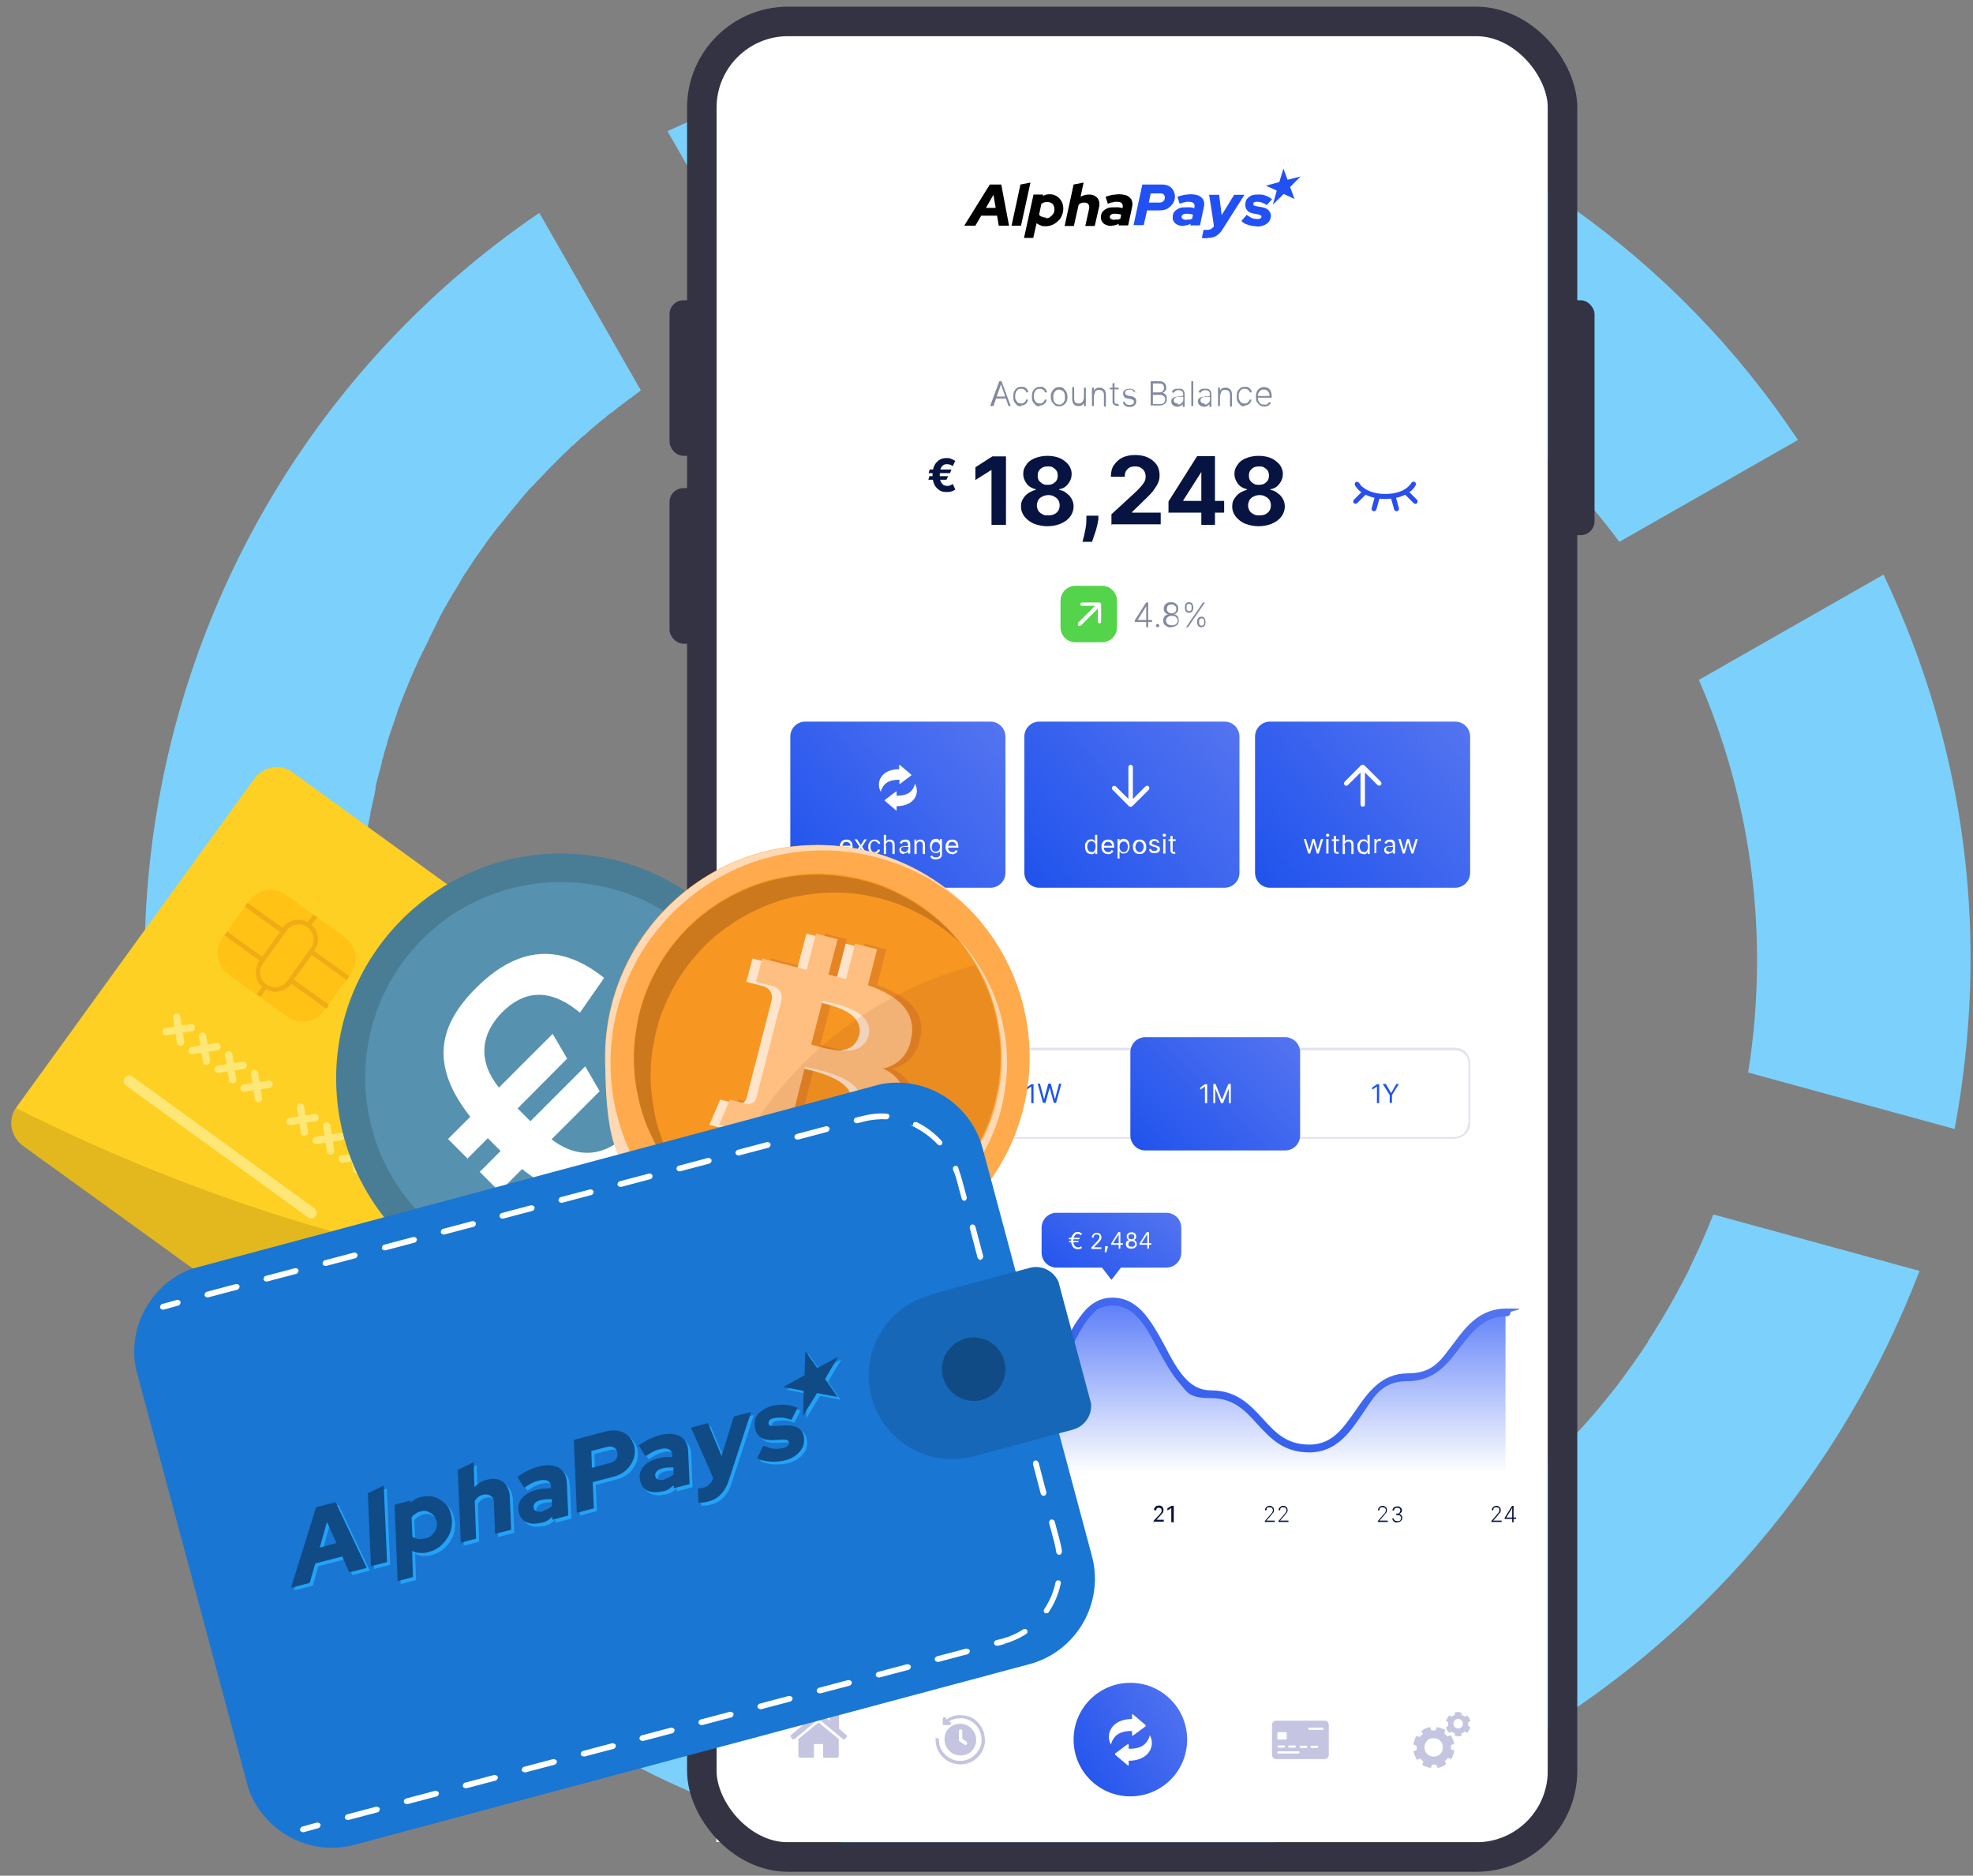<?xml version="1.0" encoding="UTF-8"?>
<svg id="Layer_1" xmlns="http://www.w3.org/2000/svg" version="1.1" xmlns:xlink="http://www.w3.org/1999/xlink" viewBox="0 0 709 674">
  <rect x="0" y="0" width="709" height="674" fill="#808080" stroke="none"/>
  <!-- Generator: Adobe Illustrator 29.5.1, SVG Export Plug-In . SVG Version: 2.1.0 Build 141)  -->
  <defs>
    <linearGradient id="linear-gradient" x1="358.3" y1="-987.2" x2="287" y2="-1047.1" gradientTransform="translate(0 -728) scale(1 -1)" gradientUnits="userSpaceOnUse">
      <stop offset="0" stop-color="#5474f0"/>
      <stop offset="1" stop-color="#2053ed"/>
    </linearGradient>
    <linearGradient id="linear-gradient1" x1="442.6" y1="-987.2" x2="371.2" y2="-1046.9" gradientTransform="translate(0 -728) scale(1 -1)" gradientUnits="userSpaceOnUse">
      <stop offset="0" stop-color="#5474f0"/>
      <stop offset="1" stop-color="#2053ed"/>
    </linearGradient>
    <linearGradient id="linear-gradient2" x1="461.5" y1="-1097" x2="412.1" y2="-1144.9" gradientTransform="translate(0 -728) scale(1 -1)" gradientUnits="userSpaceOnUse">
      <stop offset="0" stop-color="#5474f0"/>
      <stop offset="1" stop-color="#2053ed"/>
    </linearGradient>
    <linearGradient id="linear-gradient3" x1="525.3" y1="-987.2" x2="454" y2="-1047.1" gradientTransform="translate(0 -728) scale(1 -1)" gradientUnits="userSpaceOnUse">
      <stop offset="0" stop-color="#5474f0"/>
      <stop offset="1" stop-color="#2053ed"/>
    </linearGradient>
    <clipPath id="clippath">
      <rect x="293.5" y="447.3" width="247.8" height="82.1" fill="none"/>
    </clipPath>
    <linearGradient id="linear-gradient4" x1="293.6" y1="-1175.4" x2="541" y2="-1175.4" gradientTransform="translate(0 -728) scale(1 -1)" gradientUnits="userSpaceOnUse">
      <stop offset="0" stop-color="#5474f0"/>
      <stop offset="1" stop-color="#2053ed"/>
    </linearGradient>
    <linearGradient id="linear-gradient5" x1="293.6" y1="-1202.6" x2="541" y2="-1202.6" gradientTransform="translate(0 -728) scale(1 -1)" gradientUnits="userSpaceOnUse">
      <stop offset="0" stop-color="#5474f0"/>
      <stop offset="1" stop-color="#2053ed"/>
    </linearGradient>
    <linearGradient id="linear-gradient6" x1="293.6" y1="-1229.9" x2="541" y2="-1229.9" gradientTransform="translate(0 -728) scale(1 -1)" gradientUnits="userSpaceOnUse">
      <stop offset="0" stop-color="#5474f0"/>
      <stop offset="1" stop-color="#2053ed"/>
    </linearGradient>
    <linearGradient id="linear-gradient7" x1="293.6" y1="-1257.1" x2="541" y2="-1257.1" gradientTransform="translate(0 -728) scale(1 -1)" gradientUnits="userSpaceOnUse">
      <stop offset="0" stop-color="#5474f0"/>
      <stop offset="1" stop-color="#2053ed"/>
    </linearGradient>
    <linearGradient id="linear-gradient8" x1="417.2" y1="-1173.9" x2="417.2" y2="-1257.4" gradientTransform="translate(0 -728) scale(1 -1)" gradientUnits="userSpaceOnUse">
      <stop offset="0" stop-color="#244ff7"/>
      <stop offset="1" stop-color="#2051f3" stop-opacity="0"/>
    </linearGradient>
    <linearGradient id="linear-gradient9" x1="438.6" y1="-1161.8" x2="397" y2="-1282.6" gradientTransform="translate(0 -728) scale(1 -1)" gradientUnits="userSpaceOnUse">
      <stop offset="0" stop-color="#5474f0"/>
      <stop offset="1" stop-color="#2053ed"/>
    </linearGradient>
    <linearGradient id="linear-gradient10" x1="412.3" y1="-1156.2" x2="384.3" y2="-1193.9" gradientTransform="translate(0 -728) scale(1 -1)" gradientUnits="userSpaceOnUse">
      <stop offset="0" stop-color="#5474f0"/>
      <stop offset="1" stop-color="#2053ed"/>
    </linearGradient>
    <clipPath id="clippath-1">
      <rect x="508" y="615" width="20.4" height="20.4" fill="none"/>
    </clipPath>
    <linearGradient id="linear-gradient11" x1="428.7" y1="-1338.6" x2="383.7" y2="-1367.7" gradientTransform="translate(0 -728) scale(1 -1)" gradientUnits="userSpaceOnUse">
      <stop offset="0" stop-color="#5474f0"/>
      <stop offset="1" stop-color="#2053ed"/>
    </linearGradient>
    <clipPath id="clippath-2">
      <rect x="457.1" y="615" width="20.4" height="20.4" fill="none"/>
    </clipPath>
    <clipPath id="clippath-3">
      <rect x="284" y="613.6" width="20.4" height="20.4" fill="none"/>
    </clipPath>
    <clipPath id="clippath-4">
      <rect x="346.1" y="59.4" width="121.4" height="26.4" fill="none"/>
    </clipPath>
    <clipPath id="clippath-5">
      <rect x="73.4" y="283.9" width="165.7" height="265.9" transform="translate(-273 299) rotate(-54.1)" fill="none"/>
    </clipPath>
    <clipPath id="clippath-6">
      <rect x="217.4" y="303.6" width="152.7" height="152.6" fill="none"/>
    </clipPath>
    <clipPath id="clippath-7">
      <rect x="63.5" y="417.2" width="328.3" height="215.3" transform="translate(-128.1 76.8) rotate(-15)" fill="none"/>
    </clipPath>
  </defs>
  <path d="M676.9,206.6c30.5,64.4,37.9,132.4,25.5,199.1l-74.2-20.3c2.1-13.1,3.2-26.6,3.2-40.3,0-35.9-7.5-70-20.9-100.8l66.3-37.8h.1Z" fill="#7bd1fc"/>
  <path d="M239.9,47.1c146.8-68,318.2-21.1,406.2,111l-64.2,36.6c-46.1-62.1-120-102.4-203.4-102.4s-70,7.5-100.9,20.9l-37.8-66.2h0Z" fill="#7bd1fc"/>
  <path d="M230.2,140.4s-.2,0-.3.2c-.3.2-.5.4-.8.6-.1,0-.3.2-.4.3-.3.2-.5.4-.8.6-.2,0-.4.3-.5.4-.4.3-.8.6-1.3.9-.2,0-.3.3-.5.4-.3.2-.5.4-.8.6-.2,0-.3.3-.5.4-.3.2-.6.4-.8.6-.2,0-.3.3-.5.4s-.4.3-.6.4c-.7.5-1.4,1.1-2,1.6-.4.3-.8.6-1.3.9-.2.2-.4.3-.6.5-.3.2-.5.4-.8.7s-.2.2-.4.3c-.3.2-.6.5-.9.7-.1.1-.3.2-.4.3-.3.3-.6.5-.9.8,0,0-.2.2-.3.2-.8.7-1.7,1.5-2.6,2.2-.1,0-.2.2-.3.3-.3.3-.6.5-.9.8-.1,0-.2.2-.3.3-.3.3-.6.6-1.1.9,0,0-.2.2-.3.2-.3.2-.5.5-.8.7-.6.6-1.4,1.3-2,1.9-.3.3-.6.6-1.1.9l-.2.2-.9.9-.6.6c-.1.1-.3.2-.4.4-.2.2-.4.4-.7.6l-.6.6c-.2.2-.4.3-.5.5l-2.3,2.3-.6.6-.4.4-.6.6-.7.7c-.1.1-.2.3-.4.4-.2.3-.5.5-.7.8-.6.6-1.3,1.4-1.9,2l-.9.9-.3.3c-.3.3-.5.6-.8.9,0,.1-.2.2-.3.3-.3.3-.5.6-.8.8l-.5.5c-1.5,1.7-3,3.4-4.3,5.1-.1.2-.3.3-.4.5-.2.3-.5.5-.7.8-.1.1-.2.2-.3.4-.7.8-1.5,1.8-2.2,2.6-.1.1-.2.3-.3.4-.2.3-.4.5-.6.8-.1.2-.3.3-.4.5-.2.3-.4.6-.7.8-.1.2-.2.3-.4.5-.2.3-.5.6-.7.9,0,.1-.2.2-.3.3-1.1,1.4-2.1,2.7-3.1,4.1-.1.2-.2.3-.4.5-.2.3-.4.5-.6.8-.1.2-.3.4-.4.6-.2.3-.4.6-.6.9,0,.1-.2.3-.3.4-.6.9-1.3,1.8-1.9,2.7-.1.2-.2.4-.4.5-.2.3-.4.6-.6.9,0,.1-.2.2-.2.3-.3.4-.5.8-.8,1.2h0c0,.1-.3.5-.3.5-.1.2-.3.4-.4.6-.1.2-.3.4-.4.6-.6.9-1.2,1.8-1.8,2.7,0,.1-.1.2-.2.3-.2.4-.5.7-.7,1.2-.1.2-.2.3-.3.5-.2.3-.4.6-.5.9,0,.2-.2.3-.3.5-.8,1.5-1.8,2.8-2.6,4.3-.1.2-.2.4-.3.6-.2.3-.4.6-.6.9,0,.1-.2.3-.2.4-.2.3-.4.6-.6,1.1,0,.2-.2.3-.3.5-.5.9-1.2,2-1.7,3,0,.1-.1.3-.2.4-.2.3-.4.7-.5,1.1,0,.2-.2.3-.3.5-.2.4-.4.8-.6,1.3,0,0,0,.2-.1.2-.2.4-.5.9-.7,1.4h0c-.8,1.7-1.7,3.3-2.4,5,0,.1-.1.2-.2.3-.2.4-.4.8-.6,1.3,0,.1-.1.2-.2.3-.2.4-.4.8-.6,1.3,0,.1-.1.2-.2.3-.5,1.1-.9,2-1.5,3.1,0,.2-.2.4-.2.5-.4.9-.8,1.9-1.3,2.8,0,0,0,.2-.1.3-.9,2.1-1.9,4.3-2.7,6.5l-.2.4c-.2.4-.3.8-.5,1.3,0,.1-.1.3-.2.4-.8,2.1-1.7,4.2-2.4,6.3,0,.2-.2.4-.2.7-.9,2.7-1.9,5.5-2.8,8.2,0,.2,0,.3-.2.5,0,.4-.3.9-.4,1.4v.3c-.5,1.7-1.1,3.4-1.5,5.1,0,.2,0,.4-.2.5,0,.4-.2.8-.3,1.2v.5c-.8,2.8-1.6,5.7-2.2,8.5v.6c0,.4-.2.8-.3,1.3v.4c-.5,2.3-1.1,4.7-1.6,7.1v.4c-.5,2.4-.9,4.7-1.4,7.2v.3c0,.5-.2.9-.2,1.5v.4c-.5,3.1-.9,6.1-1.3,9.2v.3c-.2,1.8-.4,3.7-.6,5.5v4.1c0,1.9-.3,3.7-.4,5.6v.3c0,1.2,0,2.3-.2,3.4v.4c0,1.9,0,3.7-.2,5.6v6.1c0,1.9,0,1.1,0,1.6v8.1c0,3.8.4,7.5.6,11.3v1.6c.4,4.7.9,9.6,1.7,14.2,0,.5,0,1.1.2,1.6.6,4.2,1.4,8.3,2.2,12.5,0,.5.2,1.1.3,1.6.5,2.5,1.2,5.1,1.8,7.7.2,1.1.5,2,.7,3.1,2.7,10.6,6.1,20.9,10.1,30.9.4.9.7,1.9,1.2,2.8,3.6,8.5,7.6,16.8,12,24.9.2.4.5.8.7,1.4,5.7,10.2,12.1,20.1,19.2,29.3.3.4.6.8.9,1.2,14.5,18.9,31.6,35.7,50.8,49.8.4.3.8.6,1.3.9,1.3.8,2.4,1.8,3.7,2.6.4.3.8.6,1.3.8.8.5,1.7,1.2,2.5,1.7.4.3.8.5,1.3.8,10.1,6.8,20.8,12.8,31.9,18,.4.2.9.4,1.4.6.9.4,1.9.8,2.7,1.3s.9.4,1.4.6c20.2,9,41.7,15.3,64.2,18.8.5,0,1.1,0,1.6.2,12,1.8,24.4,2.6,36.9,2.6s8.3,0,12.5-.3h5.1c.7,0,1.5,0,2.2-.2h.3c.6,0,1.4,0,2-.2h.3c.7,0,1.6,0,2.3-.2h0c1.6,0,3.2-.3,4.6-.5h.3c1.6-.2,3.1-.4,4.6-.6h.1c1.6-.2,3.2-.4,4.7-.7h0c1.5-.2,3-.5,4.5-.7h.5c2.3-.4,4.5-.8,6.9-1.3h.2c3.1-.6,6.1-1.4,9.2-2.1h.2c1.5-.3,3-.7,4.4-1.2h.2c1.5-.4,3-.8,4.4-1.3h.2c1.5-.4,2.8-.8,4.3-1.3h.3c1.5-.4,2.8-.8,4.3-1.4h.1c1.5-.4,2.8-.9,4.3-1.5h.2c1.4-.5,2.7-.9,4.1-1.5h.3c2.1-.8,4.3-1.6,6.4-2.5h0c.6-.3,1.4-.5,2-.8h.1c.6-.3,1.3-.5,2-.8.1,0,.3,0,.4-.2,4.2-1.8,8.3-3.7,12.5-5.7h.2c1.3-.6,2.6-1.3,3.9-2,.1,0,.2,0,.4-.2,1.3-.6,2.5-1.4,3.8-2h.3c1.3-.7,2.6-1.5,3.9-2.1h.1c1.3-.7,2.6-1.5,3.9-2.2h.2c.6-.3,1.2-.7,1.8-1.1.1,0,.2,0,.4-.2,1.3-.7,2.5-1.5,3.7-2.3h.1c5.9-3.7,11.6-7.6,17.2-11.8,0,0,.1,0,.2-.1,4.9-3.7,9.6-7.5,14.2-11.5h.2c1.2-1.1,2.2-2,3.3-3.1h.2c3.4-3.2,6.8-6.3,9.9-9.6h0c2.6-2.8,5.3-5.6,7.8-8.3,0,0,0-.1.2-.2,4.1-4.5,8-9.2,11.7-13.9,0,0,0-.1.2-.2,4.2-5.5,8.2-11.1,12-16.9v-.2c5.5-8.4,10.4-17.1,15-26.2v-.2c3.1-6.2,5.9-12.7,8.5-19.2l74.1,20.3c-27.9,72.4-78.4,132.7-147.2,171.9-156.6,89.3-357.9,34.2-445.9-119.9C9.9,360.4,53.3,172.2,193.8,76.5l36.5,63.8h-.1Z" fill="#7bd1fc"/>
  <path d="M257.4,29.8c0-11.6,9.5-21.1,21.1-21.1h256.6c11.6,0,21.1,9.5,21.1,21.1v632.1h-298.8V29.8Z" fill="#fff"/>
  <path d="M284,264.7c0-3,2.4-5.4,5.4-5.4h66.5c3,0,5.4,2.4,5.4,5.4v48.9c0,3-2.4,5.4-5.4,5.4h-66.5c-3,0-5.4-2.4-5.4-5.4v-48.9h0Z" fill="url(#linear-gradient)"/>
  <path d="M368.1,264.7c0-3,2.4-5.4,5.4-5.4h66.5c3,0,5.4,2.4,5.4,5.4v48.9c0,3-2.4,5.4-5.4,5.4h-66.5c-3,0-5.4-2.4-5.4-5.4v-48.9h0Z" fill="url(#linear-gradient1)"/>
  <path d="M381.1,215.9c0-3,2.4-5.4,5.4-5.4h9.5c3,0,5.4,2.4,5.4,5.4v9.5c0,3-2.4,5.4-5.4,5.4h-9.5c-3,0-5.4-2.4-5.4-5.4v-9.5Z" fill="#53d44a"/>
  <path d="M284,382.1c0-3,2.4-5.4,5.4-5.4h233.5c3,0,5.4,2.4,5.4,5.4v21.7c0,3-2.4,5.4-5.4,5.4h-233.5c-3,0-5.4-2.4-5.4-5.4v-21.7h0Z" fill="#fff"/>
  <path d="M523,408.6v.6h-233.5v-.6h233.5ZM527.7,403.8v-21.7c0-2.6-2.1-4.7-4.7-4.7h-233.5c-2.5,0-4.6,2-4.7,4.5v22c0,2.6,2.1,4.7,4.7,4.7v.6h-.3c-2.7-.1-5-2.3-5.2-5.2v-22.1c0-3,2.4-5.4,5.4-5.4h233.5c3,0,5.4,2.4,5.4,5.4v22c-.1,2.7-2.3,5-5.2,5.2h-.3v-.6c2.6,0,4.7-2.1,4.7-4.7h.2,0Z" fill="#c5c5e2" fill-opacity=".5"/>
  <path d="M342.2,306.9c-.5,0-.9-.1-1.3-.3-.3-.2-.6-.5-.8-.9-.2-.4-.3-.8-.3-1.4s0-.9.3-1.4c.2-.4.4-.7.8-.9.3-.2.7-.3,1.3-.3s.5,0,.8.1c.2,0,.5.2.7.4.2.2.4.4.5.8.1.3.2.7.2,1.3v.3h-4v-.7h3.2c0-.3,0-.5-.2-.7-.1-.2-.3-.4-.5-.5s-.4-.2-.7-.2-.6,0-.8.2c-.2.1-.4.3-.5.6-.1.2-.2.5-.2.8v.4c0,.4,0,.7.2.9.1.3.3.5.5.6s.5.2.8.2h.5c.2,0,.3-.1.4-.3.1-.1.2-.3.3-.4l.7.2c0,.2-.2.5-.4.7-.2.2-.4.3-.7.4-.3.1-.6.2-.9.2v-.2h.1Z" fill="#fff"/>
  <path d="M336.3,308.8c-.4,0-.7,0-.9-.1-.3,0-.5-.2-.7-.4-.2-.1-.3-.3-.4-.5l.6-.4.3.3c.1.1.2.2.4.3.2,0,.4.1.7.1s.7,0,1.1-.3c.3-.2.4-.5.4-.9v-1.1h0s-.1.2-.2.3c-.1.1-.2.2-.4.3-.2,0-.4.1-.8.1s-.8,0-1.2-.3c-.3-.2-.6-.5-.7-.8-.2-.4-.3-.8-.3-1.4s0-.9.3-1.4c.2-.4.4-.7.7-.9.3-.2.7-.3,1.2-.3s.6,0,.8.2c.2.1.3.2.4.4.1.1.2.2.2.3h0v-.8h.7v5.4c0,.4,0,.8-.3,1.1-.2.3-.4.5-.8.6-.3.1-.7.2-1.2.2h.1ZM336.3,306c.3,0,.6,0,.8-.2.2-.1.4-.3.5-.6.1-.3.2-.6.2-.9s0-.7-.2-.9-.3-.5-.5-.6c-.2-.2-.5-.2-.8-.2s-.6,0-.8.2c-.2.2-.4.4-.5.7-.1.3-.2.6-.2.9s0,.6.2.9c.1.3.3.5.5.6s.5.2.8.2h0Z" fill="#fff"/>
  <path d="M329.4,303.7v3.2h-.8v-5.2h.7v.8h0c.1-.2.3-.4.5-.6s.5-.2.9-.2.6,0,.9.2c.2.1.4.3.6.6.1.3.2.6.2,1.1v3.3h-.8v-3.3c0-.4-.1-.7-.3-.9s-.5-.3-.8-.3-.5,0-.6.2c-.2.1-.3.3-.4.5s-.2.4-.2.7h.1Z" fill="#fff"/>
  <path d="M324.8,306.9c-.3,0-.6,0-.8-.2-.3-.1-.5-.3-.6-.5s-.2-.5-.2-.8,0-.5.2-.7c.1-.2.3-.3.4-.4.2-.1.4-.2.6-.2s.5,0,.7-.1h.7c.2,0,.3,0,.4-.1,0,0,.1-.1.1-.3h0c0-.3,0-.6-.3-.8-.2-.2-.4-.3-.8-.3s-.6,0-.8.2c-.2.2-.3.3-.4.5l-.7-.3c.1-.3.3-.5.5-.7s.4-.3.7-.4c.3,0,.5-.1.8-.1h.5c.2,0,.4.1.6.2s.4.3.5.5.2.5.2.9v3.4h-.8v-.7h0c0,.1-.1.2-.3.3-.1.1-.3.2-.5.3-.2,0-.4.1-.7.1v.4h0ZM324.9,306.2c.3,0,.6,0,.8-.2.2-.1.4-.3.5-.5s.2-.4.2-.6v-.7s-.1,0-.2.1h-1.2c-.2,0-.4,0-.6.1-.2,0-.3.1-.4.3-.1.1-.2.3-.2.5s0,.5.3.6c.2.1.4.2.7.2v.2h0Z" fill="#fff"/>
  <path d="M318.4,303.7v3.2h-.8v-6.9h.8v2.5h0c.1-.3.3-.5.5-.6.2-.2.5-.2.9-.2s.6,0,.9.2c.3.1.4.3.6.6.1.3.2.6.2,1.1v3.3h-.8v-3.3c0-.4-.1-.7-.3-.9s-.5-.3-.8-.3-.5,0-.7.2c-.2.1-.3.3-.5.5-.1.2-.2.4-.2.7h.2,0Z" fill="#fff"/>
  <path d="M314.4,306.9c-.5,0-.9-.1-1.3-.3-.3-.2-.6-.5-.8-.9-.2-.4-.3-.8-.3-1.4s0-.9.3-1.4c.2-.4.4-.7.8-.9.3-.2.7-.3,1.3-.3s.7,0,.9.2.5.3.7.5.3.5.3.8h-.8c0-.2-.2-.4-.4-.6-.2-.2-.5-.3-.8-.3s-.6,0-.8.2c-.2.2-.4.4-.5.6-.1.3-.2.6-.2,1.1s0,.7.2,1.1c.1.3.3.5.5.7s.5.2.8.2.4,0,.5-.1.3-.2.4-.3c.1-.1.2-.3.2-.5h.8c0,.3-.1.6-.3.8s-.4.4-.7.5c-.3.1-.6.2-1.1.2h.2,0Z" fill="#fff"/>
  <path d="M308,301.6l1.3,2.1,1.3-2.1h.9l-1.7,2.6,1.7,2.6h-.9l-1.3-2-1.3,2h-.9l1.7-2.6-1.7-2.6h.9Z" fill="#fff"/>
  <path d="M304.2,306.9c-.5,0-.9-.1-1.3-.3-.3-.2-.6-.5-.8-.9-.2-.4-.3-.8-.3-1.4s0-.9.3-1.4c.2-.4.4-.7.8-.9.3-.2.7-.3,1.3-.3s.5,0,.8.1c.2,0,.5.2.7.4.2.2.4.4.5.8.1.3.2.7.2,1.3v.3h-4v-.7h3.2c0-.3,0-.5-.2-.7-.1-.2-.3-.4-.5-.5s-.4-.2-.7-.2-.6,0-.8.2c-.2.1-.4.3-.5.6-.1.2-.2.5-.2.8v.4c0,.4,0,.7.2.9.1.3.3.5.5.6s.5.2.8.2h.5c.2,0,.3-.1.4-.3.1-.1.2-.3.3-.4l.7.2c0,.2-.2.5-.4.7-.2.2-.4.3-.7.4-.3.1-.6.2-.9.2v-.2h.1Z" fill="#fff"/>
  <path d="M406.2,378.1c0-3,2.4-5.4,5.4-5.4h50.2c3,0,5.4,2.4,5.4,5.4v29.9c0,3-2.4,5.4-5.4,5.4h-50.2c-3,0-5.4-2.4-5.4-5.4v-29.9Z" fill="url(#linear-gradient2)"/>
  <path d="M318.4,393.3v3.2h-.8v-6.9h.8v2.5h0c.1-.3.3-.5.5-.6.2-.2.5-.2.9-.2s.6,0,.9.2c.3.1.4.3.6.6.1.3.2.6.2,1.1v3.3h-.8v-3.3c0-.4-.1-.7-.3-.9s-.5-.3-.8-.3-.5,0-.7.2c-.2.1-.3.3-.5.5-.1.2-.2.4-.2.7h.2,0Z" fill="#1c53f3"/>
  <path d="M311.4,395v-.7l3.1-4.9h.5v1.1h-.3l-2.3,3.6h4.1v.7h-5v.2h-.1ZM314.6,396.3v-6.9h.8v6.9h-.8Z" fill="#1c53f3"/>
  <path d="M306,396.3v-.6l2.3-2.5c.3-.3.5-.5.6-.7.2-.2.3-.4.4-.6,0-.2.1-.4.1-.6s0-.4-.2-.6c-.1-.2-.3-.3-.4-.4-.2,0-.4-.1-.6-.1s-.5,0-.7.2c-.2.1-.3.2-.4.4-.1.2-.1.4-.1.7h-.8c0-.4,0-.7.3-1.1.2-.3.4-.5.7-.7.3-.2.7-.2,1.1-.2s.7,0,1.1.2.5.4.7.7c.2.3.3.6.3.9s0,.5-.1.7c0,.2-.2.5-.4.8-.2.3-.5.6-.9,1.1l-1.6,1.7h3.2v.7h-4.4Z" fill="#1c53f3"/>
  <path d="M435.9,389.5h.9l2.3,5.7h0l2.3-5.7h.9v6.9h-.7v-5.3h0l-2.1,5.3h-.7l-2.1-5.3h0v5.3h-.7v-6.9h-.1Z" fill="#fff"/>
  <path d="M433.8,389.5v6.9h-.8v-6h0l-1.7,1.2v-.8l1.7-1.2h.8Z" fill="#fff"/>
  <path d="M497.1,389.5h.9l1.9,3.3h0l1.9-3.3h.9l-2.5,4v2.8h-.8v-2.8l-2.5-4h.2Z" fill="#1c53f3"/>
  <path d="M495.6,389.5v6.9h-.8v-6h0l-1.7,1.2v-.8l1.7-1.2h.8Z" fill="#1c53f3"/>
  <path d="M422.5,301.6v.6h-2.6v-.6h2.6ZM420.6,300.4h.8v5.5c0,.1.1.2.2.2h.6l.2.7h-.5c-.2,0-.4,0-.6-.1-.2,0-.4-.2-.5-.4-.1-.2-.2-.4-.2-.7v-5.2h0Z" fill="#fff"/>
  <path d="M418,306.7v-5.2h.8v5.2h-.8ZM418.4,300.7c-.1,0-.3,0-.4-.2-.1,0-.2-.2-.2-.4s0-.3.2-.4c.1-.1.2-.1.4-.1s.3,0,.4.1.2.2.2.4,0,.3-.2.4c-.1.1-.2.2-.4.2Z" fill="#fff"/>
  <path d="M416.7,302.7l-.7.2c0-.1-.1-.2-.2-.3,0-.1-.2-.2-.3-.3-.1,0-.3-.1-.5-.1s-.6,0-.8.2c-.2.1-.3.3-.3.5s0,.3.2.4c.1.1.4.2.6.3l.7.2c.4.1.8.3,1.1.5s.3.5.3.8,0,.5-.2.8c-.2.2-.4.4-.7.5-.3.1-.6.2-1.1.2s-.9-.1-1.3-.3c-.3-.2-.5-.5-.6-1.1l.7-.2c0,.3.2.5.4.6.2.1.4.2.8.2s.6,0,.8-.2c.2-.2.3-.3.3-.5s0-.3-.2-.4c-.1-.1-.3-.2-.5-.3l-.8-.2c-.4-.1-.8-.3-1.1-.5s-.3-.5-.3-.8,0-.5.2-.7.4-.4.6-.5c.3-.1.6-.2.9-.2s.9.1,1.2.3c.3.2.5.5.6.8h.1Z" fill="#fff"/>
  <path d="M409.5,306.9c-.4,0-.8-.1-1.3-.3-.3-.2-.6-.5-.8-.9-.2-.4-.3-.8-.3-1.4s0-1.1.3-1.4c.2-.4.4-.7.8-.9.3-.2.7-.3,1.3-.3s.8.1,1.3.3c.3.2.6.5.8.9.2.4.3.8.3,1.4s0,1.1-.3,1.4c-.2.4-.4.7-.8.9-.3.2-.7.3-1.3.3ZM409.5,306.2c.3,0,.6,0,.8-.3.2-.2.4-.4.5-.7.1-.3.2-.6.2-.9s0-.6-.2-.9c-.1-.3-.3-.5-.5-.7s-.5-.3-.8-.3-.6,0-.8.3c-.2.2-.4.4-.5.7-.1.3-.2.6-.2.9s0,.6.2.9c.1.3.3.5.5.7s.5.3.8.3Z" fill="#fff"/>
  <path d="M401.6,308.7v-7.2h.7v.8h0s.1-.2.2-.3c0-.1.2-.3.4-.4.2-.1.4-.2.8-.2s.8.1,1.2.3c.3.2.6.5.7.9s.3.8.3,1.4,0,1.1-.3,1.5c-.2.4-.4.7-.7.9-.3.2-.7.3-1.2.3s-.6,0-.8-.2c-.2-.1-.3-.2-.4-.4-.1-.1-.2-.2-.2-.3h0v2.7h-.8.1ZM402.3,304.2c0,.4,0,.7.2,1.1.1.3.3.5.5.7s.5.2.8.2.6,0,.8-.2c.2-.2.4-.4.5-.7.1-.3.2-.6.2-1.1s0-.7-.2-.9c-.1-.3-.3-.5-.5-.7s-.5-.2-.8-.2-.6,0-.8.2c-.2.2-.4.4-.5.6-.1.3-.2.6-.2,1.1Z" fill="#fff"/>
  <path d="M398.2,306.9c-.5,0-.9-.1-1.3-.3-.3-.2-.6-.5-.8-.9-.2-.4-.3-.8-.3-1.4s0-.9.3-1.4c.2-.4.4-.7.8-.9.3-.2.7-.3,1.3-.3s.5,0,.8.1c.2,0,.5.2.7.4.2.2.4.4.5.8.1.3.2.7.2,1.3v.3h-4v-.7h3.2c0-.3,0-.5-.2-.7-.1-.2-.3-.4-.5-.5s-.4-.2-.7-.2-.6,0-.8.2c-.2.1-.4.3-.5.6-.1.2-.2.5-.2.8v.4c0,.4,0,.7.2.9.1.3.3.5.5.6s.5.2.8.2h.5c.2,0,.3-.1.4-.3.1-.1.2-.3.3-.4l.7.2c0,.2-.2.5-.4.7-.2.2-.4.3-.7.4-.3.1-.6.2-.9.2v-.2h.1Z" fill="#fff"/>
  <path d="M392.1,306.9c-.4,0-.8-.1-1.2-.3-.3-.2-.6-.5-.7-.9-.2-.4-.3-.8-.3-1.5s0-1.1.3-1.4.4-.7.7-.9c.3-.2.7-.3,1.2-.3s.6,0,.8.2c.2.1.3.2.4.4.1.1.2.2.2.3h0v-2.5h.8v6.9h-.7v-.8h0s-.1.2-.2.3c-.1.1-.2.3-.4.4-.2.1-.4.2-.8.2h-.1ZM392.2,306.2c.3,0,.6,0,.8-.2.2-.2.4-.4.5-.7.1-.3.2-.6.2-1.1s0-.7-.2-1.1c-.1-.3-.3-.5-.5-.6-.2-.2-.5-.2-.8-.2s-.6,0-.8.2c-.2.2-.4.4-.5.7-.1.3-.2.6-.2.9s0,.7.2,1.1c.1.3.3.5.5.7s.5.2.8.2Z" fill="#fff"/>
  <path d="M454.3,146c-.6,0-1.2,0-1.6-.4s-.8-.7-1.1-1.2c-.2-.5-.3-1.2-.3-1.8s.1-1.3.3-1.8c.2-.5.6-.9,1.1-1.3.4-.3.9-.4,1.5-.4s.7,0,1.1.2c.3,0,.6.3.9.6.3.3.5.6.6,1.1s.2.8.2,1.5v.4h-5.2v-.6h4.4c0-.4,0-.8-.2-1.2-.2-.3-.4-.6-.7-.8-.3-.2-.6-.3-1.1-.3s-.8,0-1.2.3c-.3.2-.5.5-.7.8-.2.4-.3.7-.3,1.3v.4c0,.5,0,.9.3,1.4.2.4.4.7.7.9.3.2.7.3,1.2.3h.8c.2,0,.4-.2.6-.4.2-.2.3-.3.4-.5l.7.2c0,.3-.3.5-.5.7s-.5.4-.8.5-.7.2-1.2.2h-.1v-.2Z" fill="#071441" fill-opacity=".5"/>
  <path d="M447.4,146c-.6,0-1.2,0-1.6-.4s-.7-.7-1.1-1.3c-.2-.5-.3-1.2-.3-1.8s.1-1.3.3-1.8c.2-.5.6-.9,1.1-1.3.4-.3.9-.4,1.6-.4s.8,0,1.2.2c.3.2.6.4.8.7.2.3.4.6.4,1.1h-.7c0-.4-.3-.7-.6-.9-.3-.3-.7-.4-1.2-.4s-.8,0-1.2.3c-.3.2-.6.5-.7.9-.2.4-.3.8-.3,1.4s0,1.1.3,1.5c.2.4.4.7.7.9.3.2.7.3,1.2.3s.5,0,.8-.2c.2,0,.4-.3.6-.5s.3-.4.3-.7h.7c0,.4-.2.7-.4,1.1-.2.3-.5.5-.8.7s-.7.3-1.3.3v.3h.1Z" fill="#071441" fill-opacity=".5"/>
  <path d="M438.4,141.8v4.1h-.7v-6.6h.7v1.1h0c.1-.3.4-.6.7-.8.3-.2.7-.3,1.3-.3s.8,0,1.2.3c.3.2.6.4.8.8.2.3.3.8.3,1.4v4.3h-.7v-4.2c0-.5-.1-.9-.4-1.3-.3-.3-.7-.5-1.3-.5s-.6,0-.9.2c-.3,0-.5.3-.6.6-.1.3-.2.6-.2.9h-.1Z" fill="#071441" fill-opacity=".5"/>
  <path d="M432.7,146.1c-.4,0-.7,0-1.1-.2s-.6-.4-.8-.6c-.2-.3-.3-.6-.3-1.1s0-.6.2-.8c.1-.2.3-.4.5-.5s.5-.2.8-.3c.3,0,.6,0,1.1-.2h.9c.2,0,.4,0,.6-.2.1,0,.2-.2.2-.3h0c0-.6-.1-.9-.4-1.3-.3-.2-.6-.4-1.2-.4s-.8,0-1.2.3c-.3.2-.5.4-.6.7l-.7-.3c.1-.3.3-.6.6-.8.3-.2.5-.4.8-.4h1.8c.3,0,.5.2.7.3.2.2.4.4.5.6.1.3.2.6.2,1.1v4.5h-.7v-1.1h0c0,.2-.2.4-.4.5-.2.2-.4.3-.6.4-.3,0-.6.2-.9.2h-.1ZM432.8,145.4c.4,0,.7,0,1.1-.3s.5-.4.7-.7c.2-.3.2-.6.2-.9v-.9h-1.7c-.4,0-.7,0-.9.2-.3,0-.4.2-.6.4-.1.2-.2.4-.2.6,0,.4.1.7.4.9.3.2.6.3,1.1.3v.4Z" fill="#071441" fill-opacity=".5"/>
  <path d="M428.8,137v8.9h-.7v-8.9h.7Z" fill="#071441" fill-opacity=".5"/>
  <path d="M423.1,146.1c-.4,0-.7,0-1.1-.2s-.6-.4-.8-.6c-.2-.3-.3-.6-.3-1.1s0-.6.2-.8c.1-.2.3-.4.5-.5s.5-.2.8-.3c.3,0,.6,0,1.1-.2h.9c.2,0,.4,0,.6-.2s.2-.2.2-.3h0c0-.6-.1-.9-.4-1.3-.3-.2-.6-.4-1.2-.4s-.8,0-1.2.3c-.3.2-.5.4-.6.7l-.7-.3c.1-.3.3-.6.6-.8.3-.2.5-.4.8-.4h1.8c.3,0,.5.2.7.3.2.2.4.4.5.6.1.3.2.6.2,1.1v4.5h-.7v-1.1h0c0,.2-.2.4-.4.5-.2.2-.4.3-.6.4-.3,0-.6.2-.9.2h-.1ZM423.2,145.4c.4,0,.7,0,1.1-.3s.5-.4.7-.7c.2-.3.2-.6.2-.9v-.9h-1.7c-.4,0-.7,0-.9.2-.3,0-.4.2-.6.4-.1.2-.2.4-.2.6,0,.4.1.7.4.9.3.2.6.3,1.1.3v.4Z" fill="#071441" fill-opacity=".5"/>
  <path d="M413.5,145.9v-8.9h3c.5,0,1.1,0,1.5.3.4.2.6.5.8.8.2.3.3.7.3,1.2s0,.7-.2.9c-.1.2-.3.4-.5.6s-.4.3-.7.3h0c.3,0,.5.2.8.4.3.2.5.4.6.7.2.3.2.7.2,1.2s0,.8-.3,1.2c-.2.3-.5.6-.9.8-.4.2-.9.3-1.6.3h-3.2.2ZM414.4,145.2h2.3c.6,0,1.2,0,1.5-.4s.5-.6.5-1.2,0-.6-.2-.9-.4-.5-.7-.6c-.3-.2-.6-.2-1.1-.2h-2.4v3.4h.1ZM414.4,141h2.2c.3,0,.6,0,.9-.2.2,0,.4-.3.6-.6.1-.2.2-.5.2-.8s-.1-.8-.4-1.2c-.3-.3-.7-.4-1.4-.4h-2.2v3.3h0Z" fill="#071441" fill-opacity=".5"/>
  <path d="M408.1,140.7l-.7.2c0-.2-.2-.4-.3-.5-.1-.2-.3-.3-.5-.4h-.7c-.3,0-.8,0-1.2.3-.3.2-.4.5-.4.8s0,.5.3.7c.2.2.5.3.9.4l1.1.2c.5,0,.9.3,1.3.6.3.3.4.6.4,1.2s0,.7-.3,1.1c-.2.3-.5.5-.8.7-.4.2-.8.2-1.3.2s-1.2,0-1.6-.4-.7-.7-.8-1.3l.7-.2c0,.4.3.7.5.9.3.2.6.3,1.1.3s.9,0,1.3-.3c.3-.2.4-.5.4-.8s0-.5-.3-.6c-.2-.2-.4-.3-.8-.4l-1.1-.2c-.5,0-1.1-.3-1.3-.6s-.4-.6-.4-1.2,0-.7.3-.9c.2-.3.4-.5.8-.6s.7-.2,1.2-.2,1.1,0,1.5.4c.3.3.6.6.8,1.2v-.4h0Z" fill="#071441" fill-opacity=".5"/>
  <path d="M402,139.3v.6h-3.2v-.6h3.2ZM399.8,137.7h.7v6.5c0,.3,0,.5.1.6,0,0,.2.3.4.3h.9l.2.7h-.7c-.3,0-.5,0-.8-.2-.2,0-.4-.3-.6-.5s-.2-.5-.2-.9v-6.8.2Z" fill="#071441" fill-opacity=".5"/>
  <path d="M393.1,141.8v4.1h-.7v-6.6h.7v1.1h0c.1-.3.4-.6.7-.8.3-.2.7-.3,1.3-.3s.8,0,1.2.3c.3.2.6.4.8.8.2.3.3.8.3,1.4v4.3h-.7v-4.2c0-.5-.1-.9-.4-1.3-.3-.3-.7-.5-1.3-.5s-.6,0-.9.2c-.3,0-.5.3-.6.6-.1.3-.2.6-.2.9h-.1Z" fill="#071441" fill-opacity=".5"/>
  <path d="M389.5,143.4v-4.1h.7v6.6h-.7v-1.1h0c-.1.3-.4.6-.7.8-.3.2-.7.3-1.3.3s-.8,0-1.2-.3c-.3-.2-.6-.4-.7-.8-.2-.3-.3-.8-.3-1.4v-4.3h.7v4.2c0,.5.1.9.4,1.3.3.3.7.4,1.2.4s.6,0,.8-.2c.3,0,.5-.3.7-.6.2-.3.3-.6.3-1.1v.2h0Z" fill="#071441" fill-opacity=".5"/>
  <path d="M380.6,146c-.5,0-1.1,0-1.5-.4s-.7-.7-1.1-1.2c-.2-.5-.4-1.2-.4-1.8s.1-1.3.4-1.8c.2-.5.6-.9,1.1-1.3.4-.3.9-.4,1.5-.4s1.1,0,1.5.4.7.7,1.1,1.3c.2.5.4,1.2.4,1.8s-.1,1.3-.4,1.8c-.2.5-.6.9-1.1,1.2-.4.3-.9.4-1.5.4ZM380.6,145.4c.4,0,.8,0,1.2-.4.3-.2.5-.5.7-.9s.2-.8.2-1.4,0-.9-.2-1.4-.4-.7-.7-.9c-.3-.2-.7-.4-1.2-.4s-.8,0-1.2.4c-.3.2-.5.6-.7.9-.2.4-.2.8-.2,1.4s0,.9.2,1.4.4.7.7.9c.3.2.7.4,1.2.4Z" fill="#071441" fill-opacity=".5"/>
  <path d="M373.8,146c-.6,0-1.2,0-1.6-.4s-.7-.7-1.1-1.3c-.2-.5-.3-1.2-.3-1.8s.1-1.3.3-1.8c.2-.5.6-.9,1.1-1.3.4-.3.9-.4,1.6-.4s.8,0,1.2.2c.3.2.6.4.8.7.2.3.4.6.4,1.1h-.7c0-.4-.3-.7-.6-.9-.3-.3-.7-.4-1.2-.4s-.8,0-1.2.3c-.3.2-.6.5-.7.9-.2.4-.3.8-.3,1.4s0,1.1.3,1.5c.2.4.4.7.7.9.3.2.7.3,1.2.3s.5,0,.8-.2c.2,0,.4-.3.6-.5s.3-.4.3-.7h.7c0,.4-.2.7-.4,1.1-.2.3-.5.5-.8.7s-.7.3-1.3.3v.3h.1Z" fill="#071441" fill-opacity=".5"/>
  <path d="M367.1,146c-.6,0-1.2,0-1.6-.4s-.7-.7-1.1-1.3c-.2-.5-.3-1.2-.3-1.8s.1-1.3.3-1.8c.2-.5.6-.9,1.1-1.3.4-.3.9-.4,1.6-.4s.8,0,1.2.2c.3.2.6.4.8.7.2.3.4.6.4,1.1h-.7c0-.4-.3-.7-.6-.9-.3-.3-.7-.4-1.2-.4s-.8,0-1.2.3c-.3.2-.6.5-.7.9-.2.4-.3.8-.3,1.4s0,1.1.3,1.5c.2.4.4.7.7.9.3.2.7.3,1.2.3s.5,0,.8-.2c.2,0,.4-.3.6-.5s.3-.4.3-.7h.7c0,.4-.2.7-.4,1.1-.2.3-.5.5-.8.7s-.7.3-1.3.3v.3h.1Z" fill="#071441" fill-opacity=".5"/>
  <path d="M356.6,145.9h-.8l3.3-8.9h.8l3.3,8.9h-.8l-2.7-7.8h0l-2.7,7.8h-.2ZM357.3,142.5h4.4v.7h-4.4v-.7Z" fill="#071441" fill-opacity=".5"/>
  <path d="M430.2,223.7v-.4c0-.3,0-.6.2-.9.1-.3.3-.5.5-.6s.5-.2.8-.2.6,0,.8.2c.2.1.4.4.5.6.1.3.2.5.2.9v.4c0,.3,0,.6-.2.9-.1.3-.3.5-.5.6s-.5.2-.8.2-.6,0-.8-.2c-.2-.1-.4-.4-.5-.6-.1-.3-.2-.5-.2-.9ZM430.9,223.3v.4c0,.3,0,.6.2.8s.4.3.7.3.5-.1.7-.3.2-.5.2-.8v-.4c0-.3,0-.6-.2-.8-.1-.2-.4-.3-.7-.3s-.5.1-.7.3-.2.5-.2.8ZM425.8,218.5v-.4c0-.3,0-.6.2-.9.1-.3.3-.5.5-.6.2-.2.5-.2.8-.2s.6,0,.8.2c.2.1.4.3.5.6s.2.5.2.9v.4c0,.3,0,.6-.2.9-.1.3-.3.5-.5.6s-.5.2-.8.2-.6,0-.8-.2c-.2-.1-.4-.3-.5-.6s-.2-.5-.2-.9ZM426.4,218.1v.4c0,.3,0,.6.2.8s.4.3.7.3.5-.1.7-.3.2-.5.2-.8v-.4c0-.3,0-.6-.2-.8-.1-.2-.4-.3-.7-.3s-.5.1-.7.3-.2.5-.2.8ZM426.2,225.4l6.1-8.9h.7l-6.1,8.9h-.7Z" fill="#071441" fill-opacity=".5"/>
  <path d="M421,225.5c-.5,0-1.1-.1-1.5-.3s-.7-.5-1.1-.8c-.2-.4-.4-.8-.4-1.3s0-.7.2-1.1c.1-.3.3-.6.6-.8.3-.2.5-.3.9-.4h0c-.4-.2-.7-.4-1.1-.8-.3-.4-.4-.8-.4-1.3s.1-.8.3-1.2c.2-.3.5-.6.9-.8s.8-.3,1.4-.3.9,0,1.4.3c.4.2.7.5.9.8.2.3.3.7.3,1.2s-.1.9-.4,1.3c-.3.4-.6.6-1.1.7h0c.3.1.6.2.9.4s.5.5.6.8.2.6.2,1.1-.1.8-.4,1.3c-.2.4-.6.6-1.1.8s-.9.3-1.5.3h0ZM421,224.7c.4,0,.8,0,1.2-.2.3-.1.5-.3.7-.6s.3-.5.3-.9,0-.6-.3-.9c-.2-.3-.4-.5-.7-.6-.3-.2-.6-.2-1.1-.2s-.7,0-1.1.2-.5.4-.7.6c-.2.3-.3.6-.3.9s0,.6.3.9c.2.3.4.5.7.6.3.1.7.2,1.2.2h-.2ZM421,220.4c.3,0,.6,0,.9-.2.3-.1.5-.3.6-.6.2-.2.2-.5.2-.8s0-.6-.2-.8-.4-.4-.6-.6c-.3-.1-.6-.2-.9-.2s-.6,0-.9.2c-.3.1-.5.3-.6.6-.1.2-.2.5-.2.8s0,.6.2.8.4.4.6.6c.3.1.6.2.9.2Z" fill="#071441" fill-opacity=".5"/>
  <path d="M416,225.4c-.2,0-.3,0-.4-.2-.1-.1-.2-.3-.2-.4s0-.3.2-.4c.1-.1.3-.2.4-.2s.3,0,.4.2c.1.1.2.3.2.4v.3s-.1.2-.2.2h-.4Z" fill="#071441" fill-opacity=".5"/>
  <path d="M407.8,223.5v-.6l4-6.3h.5v1.1h-.3l-3.2,5.1h5.2v.7h-6.2ZM411.9,225.4v-8.9h.7v8.9h-.7Z" fill="#071441" fill-opacity=".5"/>
  <path d="M452.5,189.1c-1.9,0-3.5-.3-5-.9-1.5-.6-2.5-1.5-3.4-2.5-.8-1.1-1.3-2.2-1.3-3.6s.2-2,.7-2.8,1.2-1.6,1.9-2.1c.8-.5,1.7-.9,2.7-1.2v-.2c-1.3-.3-2.4-.9-3.2-1.9-.8-1.1-1.3-2.2-1.3-3.6s.4-2.4,1.2-3.4c.7-1.1,1.8-1.8,3.1-2.3,1.3-.5,2.7-.8,4.4-.8s3.2.3,4.4.8,2.3,1.4,3.1,2.3c.7.9,1.2,2.1,1.2,3.4s-.4,2.5-1.3,3.6c-.8,1.1-1.9,1.7-3.2,1.9v.2c.9.2,1.9.5,2.6,1.2.8.5,1.5,1.3,1.9,2.1.5.8.7,1.8.7,2.8s-.4,2.5-1.3,3.6c-.8,1.1-2,1.9-3.4,2.5-1.5.6-3.1.9-5,.9h.1ZM452.5,185.2c.8,0,1.6-.1,2.2-.4.6-.3,1.1-.7,1.5-1.3.3-.5.5-1.2.5-1.9s-.2-1.4-.5-1.9-.8-.9-1.5-1.3-1.4-.5-2.1-.5-1.5.2-2.1.5-1.2.7-1.5,1.3-.5,1.2-.5,1.9.2,1.3.5,1.9c.3.5.8.9,1.5,1.3s1.4.4,2.2.4h-.2ZM452.5,174.2c.7,0,1.3-.1,1.8-.4.5-.3.9-.6,1.3-1.2.3-.5.4-1.1.4-1.7s-.1-1.2-.4-1.7-.7-.8-1.3-1.2-1.2-.4-1.9-.4-1.3.1-1.9.4c-.5.3-.9.6-1.3,1.2-.3.5-.4,1.1-.4,1.7s.1,1.3.4,1.7c.3.5.7.8,1.3,1.2s1.2.4,1.8.4h.2,0Z" fill="#071441"/>
  <path d="M419.9,184.3v-4.1l10.3-16.3h3.6v5.7h-2.1l-6.5,10.2v.2h14.7v4.2h-19.9,0ZM431.7,188.6v-24.7h4.9v24.7h-5,.1Z" fill="#071441"/>
  <path d="M399.4,188.6v-3.8l8.8-8.1c.7-.7,1.4-1.4,1.9-2,.5-.5.9-1.2,1.2-1.7.3-.5.4-1.2.4-1.8s-.2-1.4-.5-1.9-.7-.9-1.4-1.3c-.5-.3-1.3-.4-1.9-.4s-1.4.1-2,.4c-.5.3-.9.7-1.3,1.3-.3.5-.4,1.3-.4,2h-5c0-1.6.3-3.1,1.1-4.2s1.8-2.1,3.1-2.7c1.3-.6,2.8-.9,4.5-.9s3.3.3,4.6.9c1.3.6,2.3,1.5,3.1,2.5.7,1.1,1.1,2.3,1.1,3.8s-.2,1.9-.5,2.7c-.3.9-1.1,1.9-1.9,3.1-.9,1.1-2.2,2.4-3.9,4l-3.6,3.5v.2h10.3v4.2h-17.6v.2h0Z" fill="#071441"/>
  <path d="M394.7,185.3v1.4c-.2,1.1-.4,2.1-.7,3.2-.3,1.1-.6,2-.9,2.8s-.5,1.6-.7,2h-3.4c.1-.4.3-1.2.5-2,.2-.8.4-1.8.6-2.8s.3-2.1.3-3.2v-1.4h4.3Z" fill="#071441"/>
  <path d="M376.6,189.1c-1.9,0-3.5-.3-5-.9-1.5-.6-2.5-1.5-3.4-2.5-.8-1.1-1.3-2.2-1.3-3.6s.2-2,.7-2.8c.4-.8,1.2-1.6,1.9-2.1.8-.5,1.7-.9,2.7-1.2v-.2c-1.3-.3-2.4-.9-3.2-1.9-.8-1.1-1.3-2.2-1.3-3.6s.4-2.4,1.2-3.4c.7-1.1,1.8-1.8,3.1-2.3,1.3-.5,2.8-.8,4.4-.8s3.2.3,4.4.8,2.3,1.4,3.1,2.3c.7.9,1.2,2.1,1.2,3.4s-.4,2.5-1.3,3.6c-.8,1.1-1.9,1.7-3.2,1.9v.2c.9.2,1.9.5,2.6,1.2.8.5,1.5,1.3,1.9,2.1.5.8.7,1.8.7,2.8s-.4,2.5-1.3,3.6c-.8,1.1-2,1.9-3.4,2.5-1.5.6-3.1.9-5,.9h.1ZM376.6,185.2c.8,0,1.6-.1,2.2-.4.6-.3,1.1-.7,1.5-1.3.3-.5.5-1.2.5-1.9s-.2-1.4-.5-1.9-.8-.9-1.5-1.3-1.4-.5-2.1-.5-1.5.2-2.1.5-1.2.7-1.5,1.3-.5,1.2-.5,1.9.2,1.3.5,1.9c.3.5.8.9,1.5,1.3s1.4.4,2.2.4h-.2ZM376.6,174.2c.7,0,1.3-.1,1.8-.4.5-.3.9-.6,1.3-1.2.3-.5.4-1.1.4-1.7s-.1-1.2-.4-1.7-.7-.8-1.3-1.2-1.2-.4-1.9-.4-1.3.1-1.9.4c-.5.3-.9.6-1.3,1.2-.3.5-.4,1.1-.4,1.7s.1,1.3.4,1.7c.3.5.7.8,1.3,1.2s1.2.4,1.8.4h.2,0Z" fill="#071441"/>
  <path d="M361.5,163.9v24.7h-5.2v-19.7h-.1l-5.7,3.6v-4.6l6.1-3.9h4.9Z" fill="#071441"/>
  <path d="M341.9,168.7l-.5,1.3h-7.7l.4-1.3h7.8ZM340.7,171.1l-.6,1.3h-6.5l.4-1.3h6.8ZM343.3,165.5l-.9,2c-.1-.1-.3-.2-.5-.3s-.4-.2-.7-.3c-.3,0-.6-.1-.9-.1-.5,0-1.1.1-1.4.4-.4.3-.7.7-.9,1.3-.2.5-.3,1.3-.3,2.2s.1,1.7.3,2.2c.2.5.5.9.9,1.3.4.2.8.4,1.4.4s.6,0,.9-.1.5-.2.7-.3.4-.2.5-.3l.9,2c-.4.3-.9.6-1.5.7-.5.2-1.1.2-1.7.2-1.1,0-1.9-.2-2.6-.7s-1.4-1.2-1.8-2.1c-.4-.9-.6-2-.6-3.3s.2-2.3.6-3.3c.4-.9,1.1-1.6,1.8-2.1s1.7-.7,2.6-.7,1.2,0,1.7.3c.5.2,1.1.4,1.5.8v-.2h0Z" fill="#071441"/>
  <path d="M299.8,547.1c-.4,0-.7,0-1.1-.2-.3-.1-.5-.3-.7-.6-.2-.2-.2-.5-.2-.8s0-.4.1-.6c0-.2.2-.4.4-.5.2-.1.4-.2.6-.3h0c-.3-.1-.5-.3-.7-.5s-.3-.5-.2-.8c0-.3,0-.5.2-.8.1-.2.3-.4.6-.5.2-.1.5-.2.8-.2s.6,0,.8.2c.2.1.4.3.6.5.1.2.2.5.2.8s0,.6-.3.8c-.2.2-.4.4-.7.5h0c.2,0,.4.2.6.3.2.1.3.3.4.5,0,.2.1.4.1.6s0,.6-.2.8c-.2.2-.4.4-.7.6-.3.1-.6.2-1.1.2h.3ZM299.8,546.7c.3,0,.5,0,.7-.1.2,0,.4-.2.5-.4.1-.2.2-.4.2-.6s0-.4-.2-.6c-.1-.2-.3-.3-.5-.4s-.4-.2-.7-.2-.5,0-.7.2c-.2.1-.4.2-.5.4-.1.2-.2.4-.2.6s0,.4.2.6c.1.2.3.3.5.4.2,0,.4.1.7.1ZM299.8,543.8c.2,0,.4,0,.6-.1.2,0,.3-.2.4-.4.1-.2.2-.3.2-.6s0-.4-.2-.5c-.1-.2-.2-.3-.4-.4-.2,0-.4-.1-.6-.1s-.4,0-.6.1c-.2,0-.3.2-.4.4,0,.2-.1.3-.1.5s0,.4.1.6.2.3.4.4c.2,0,.4.1.6.1Z" fill="#071441"/>
  <path d="M296.1,541.1v5.9h-.5v-5.4h0l-1.4.9v-.5l1.4-.9h.5Z" fill="#071441"/>
  <path d="M274.9,505v-5.9h.5v3.2h0l2.8-3.2h.7l-2.5,2.7,2.5,3.2h-.6l-2.2-2.8-.7.8v1.9h-.5Z" fill="#071441" fill-opacity=".5"/>
  <path d="M273,499v5.9h-.5v-5.4h0l-1.4.9v-.5l1.4-.9h.5Z" fill="#071441" fill-opacity=".5"/>
  <path d="M276.2,477.2v-5.9h.5v3.2h0l2.8-3.2h.7l-2.5,2.7,2.5,3.2h-.6l-2.2-2.8-.7.8v1.9h-.5Z" fill="#071441" fill-opacity=".5"/>
  <path d="M271.1,477.2v-.4l1.9-2.2c.2-.3.4-.5.6-.7.1-.2.3-.4.3-.5,0-.2.1-.3.1-.5s0-.4-.2-.6c0-.2-.2-.3-.4-.4-.2,0-.4-.1-.6-.1s-.4,0-.6.1c-.2,0-.3.2-.4.4s-.1.4-.1.6h-.5c0-.3,0-.6.2-.8.1-.2.3-.4.6-.6.2-.1.5-.2.8-.2s.6,0,.8.2c.2.1.4.3.6.5.1.2.2.5.2.8s0,.4-.1.6c0,.2-.2.4-.4.6-.2.2-.4.5-.7.9l-1.5,1.7h3v.5h-3.7.1Z" fill="#071441" fill-opacity=".5"/>
  <path d="M276.3,450v-5.9h.5v3.2h0l2.8-3.2h.7l-2.5,2.7,2.5,3.2h-.6l-2.2-2.8-.7.8v1.9h-.5Z" fill="#071441" fill-opacity=".5"/>
  <path d="M273.1,450c-.3,0-.7,0-.9-.2-.3-.1-.5-.3-.6-.5s-.2-.5-.3-.8h.5c0,.2,0,.4.2.5.1.2.3.3.5.4.2,0,.4.1.6.1s.5,0,.7-.1c.2,0,.4-.2.5-.4.1-.2.2-.4.2-.6s0-.4-.2-.6c-.1-.2-.3-.3-.5-.4-.2,0-.5-.1-.8-.1h-.3v-.5h.3c.2,0,.5,0,.6-.1.2,0,.3-.2.4-.4s.2-.4.2-.6,0-.4-.1-.5c0-.2-.2-.3-.4-.4-.2,0-.4-.1-.6-.1s-.4,0-.6.1c-.2,0-.3.2-.4.4s-.2.3-.2.5h-.5c0-.3,0-.5.2-.8.2-.2.4-.4.6-.5.3-.1.5-.2.9-.2s.6,0,.9.2c.2.1.4.3.6.5.1.2.2.5.2.7s0,.6-.3.8c-.2.2-.4.4-.7.5h0c.4.1.6.3.8.5.2.2.3.5.3.9s0,.6-.2.8l-.6.6c-.3.1-.6.2-.9.2h-.1Z" fill="#071441" fill-opacity=".5"/>
  <path d="M339.1,541c.2,0,.5,0,.7.1.2,0,.4.2.6.4.2.2.3.5.4.8s.2.7.2,1.3,0,.9-.1,1.4c0,.4-.2.7-.4,1.1-.2.3-.4.5-.6.6-.2.2-.5.2-.8.2s-.6,0-.8-.2c-.2-.1-.4-.3-.6-.5-.1-.2-.2-.5-.3-.8h.5c0,.3.2.5.4.7.2.2.5.3.8.3.5,0,.8-.2,1.2-.6.3-.4.4-1.1.4-1.9h0c0,.2-.2.3-.3.4-.1.1-.3.2-.5.3-.2,0-.4.1-.6.1-.3,0-.6,0-.9-.2s-.5-.4-.6-.6c-.2-.3-.2-.6-.2-.9s0-.6.2-.9c.1-.3.4-.5.6-.7.3-.2.6-.2.9-.2h-.1ZM339.1,541.5c-.2,0-.5,0-.7.2-.2.1-.3.3-.5.5-.1.2-.2.4-.2.7s0,.5.2.7c.1.2.3.4.5.5s.4.2.7.2.4,0,.5-.1c.2,0,.3-.2.4-.3.1-.1.2-.3.3-.4v-.5c0-.3,0-.5-.2-.7-.1-.2-.3-.4-.4-.5-.2-.1-.4-.2-.6-.2h0Z" fill="#071441"/>
  <path d="M335.5,541.1v5.9h-.5v-5.4h0l-1.4.9v-.5l1.4-.9h.5Z" fill="#071441"/>
  <path d="M380.2,547.1c-.4,0-.8-.1-1.2-.3-.3-.2-.5-.6-.7-1.1s-.2-1.1-.2-1.7,0-1.2.2-1.7c.2-.4.4-.8.7-1.1.3-.2.7-.3,1.2-.3s.8.1,1.2.3c.3.2.5.6.7,1.1s.2.9.2,1.7,0,1.2-.2,1.7c-.2.4-.4.8-.7,1.1-.3.2-.7.3-1.2.3ZM380.2,546.4c.4,0,.7-.2.9-.6.2-.4.3-.9.3-1.7s0-.9-.1-1.3c0-.3-.2-.6-.4-.7-.2-.2-.4-.3-.6-.3-.4,0-.7.2-.9.6-.2.4-.3.9-.3,1.7s0,.9.1,1.3c0,.3.2.6.4.7.2.2.4.2.7.2h-.1Z" fill="#071441"/>
  <path d="M373.1,547v-.6l2-2.1c.2-.2.4-.4.5-.6s.2-.3.3-.5v-.5c0-.2,0-.3-.1-.5,0-.1-.2-.2-.4-.3-.2,0-.3-.1-.5-.1s-.4,0-.5.1c-.2,0-.3.2-.3.3,0,.2-.1.3-.1.5h-.8c0-.3,0-.6.2-.9s.4-.5.6-.6c.3-.1.6-.2.9-.2s.7,0,.9.2c.3.1.5.3.6.6.2.2.2.5.2.8s0,.4-.1.6c0,.2-.2.4-.4.7-.2.2-.5.5-.8.9l-1.2,1.3h2.6v.7h-3.9l.2.2h0Z" fill="#071441"/>
  <path d="M421.8,541.1v5.9h-.9v-5.1h0l-1.4.9v-.8l1.5-.9h.8Z" fill="#071441"/>
  <path d="M414.6,547v-.6l2-2.1c.2-.2.4-.4.5-.6s.2-.3.3-.5v-.5c0-.2,0-.3-.1-.5,0-.1-.2-.2-.4-.3-.2,0-.3-.1-.5-.1s-.4,0-.5.1c-.1,0-.3.2-.3.3,0,.2-.1.3-.1.5h-.8c0-.3,0-.6.2-.9s.4-.5.6-.6c.3-.1.6-.2.9-.2s.7,0,.9.2c.3.1.5.3.6.6.2.2.2.5.2.8s0,.4-.1.6c0,.2-.2.4-.4.7-.2.2-.5.5-.8.9l-1.2,1.3h2.6v.7h-3.9l.2.2h0Z" fill="#071441"/>
  <path d="M459.4,547v-.4l1.9-2.2c.2-.3.4-.5.6-.7.1-.2.3-.4.3-.5,0-.2.1-.3.1-.5s0-.4-.2-.6c0-.2-.2-.3-.4-.4-.2,0-.4-.1-.6-.1s-.4,0-.6.1c-.2,0-.3.2-.4.4,0,.2-.1.4-.1.6h-.5c0-.3,0-.6.2-.8.1-.2.3-.4.6-.6.2-.1.5-.2.8-.2s.6,0,.8.2c.2.1.4.3.6.5.1.2.2.5.2.8s0,.4-.1.6c0,.2-.2.4-.4.6-.2.2-.4.5-.7.9l-1.5,1.7h3v.5h-3.7.1Z" fill="#071441"/>
  <path d="M454.5,547v-.4l1.9-2.2c.2-.3.4-.5.6-.7.1-.2.3-.4.3-.5,0-.2.1-.3.1-.5s0-.4-.2-.6c0-.2-.2-.3-.4-.4-.2,0-.4-.1-.6-.1s-.4,0-.6.1c-.2,0-.3.2-.4.4,0,.2-.1.4-.1.6h-.5c0-.3,0-.6.2-.8.1-.2.3-.4.6-.6.2-.1.5-.2.8-.2s.6,0,.8.2c.2.1.4.3.6.5.1.2.2.5.2.8s0,.4-.1.6c0,.2-.2.4-.4.6-.2.2-.4.5-.7.9l-1.5,1.7h3v.5h-3.7.1Z" fill="#071441"/>
  <path d="M502.1,547.1c-.3,0-.7,0-.9-.2-.3-.1-.5-.3-.6-.5-.2-.2-.2-.5-.3-.8h.5c0,.2,0,.4.2.5.1.2.3.3.5.4.2,0,.4.1.6.1s.5,0,.7-.1c.2,0,.4-.2.5-.4.1-.2.2-.4.2-.6s0-.4-.2-.6c-.1-.2-.3-.3-.5-.4-.2,0-.5-.1-.8-.1h-.3v-.5h.3c.2,0,.5,0,.6-.1.2,0,.3-.2.4-.4.1-.2.2-.3.2-.6s0-.4-.1-.5c0-.2-.2-.3-.4-.4-.2,0-.4-.1-.6-.1s-.4,0-.6.1c-.2,0-.3.2-.4.4-.1.2-.2.3-.2.5h-.5c0-.3,0-.5.2-.8.2-.2.4-.4.6-.5.3-.1.5-.2.9-.2s.6,0,.9.2c.2.1.4.3.6.5.1.2.2.5.2.7s0,.6-.3.8c-.2.2-.4.4-.7.5h0c.4.1.6.3.8.5.2.2.3.5.3.9s0,.6-.2.8l-.6.6c-.3.1-.6.2-.9.2h-.1Z" fill="#071441"/>
  <path d="M495.1,547v-.4l1.9-2.2c.2-.3.4-.5.6-.7.1-.2.3-.4.3-.5,0-.2.1-.3.1-.5s0-.4-.2-.6c0-.2-.2-.3-.4-.4-.2,0-.4-.1-.6-.1s-.4,0-.6.1c-.2,0-.3.2-.4.4,0,.2-.1.4-.1.6h-.5c0-.3,0-.6.2-.8.1-.2.3-.4.6-.6.2-.1.5-.2.8-.2s.6,0,.8.2c.2.1.4.3.6.5.1.2.2.5.2.8s0,.4-.1.6c0,.2-.2.4-.4.6-.2.2-.4.5-.7.9l-1.5,1.7h3v.5h-3.7.1Z" fill="#071441"/>
  <path d="M540.7,545.8v-.4l2.6-4.2h.3v.7h-.2l-2.1,3.4h3.5v.5h-4.1,0ZM543.4,547v-5.9h.5v5.9h-.5Z" fill="#071441"/>
  <path d="M535.9,547v-.4l1.9-2.2c.2-.3.4-.5.6-.7.1-.2.3-.4.3-.5,0-.2.1-.3.1-.5s0-.4-.1-.6c0-.2-.2-.3-.4-.4-.2,0-.4-.1-.6-.1s-.4,0-.6.1c-.2,0-.3.2-.4.4,0,.2-.1.4-.1.6h-.5c0-.3,0-.6.2-.8.1-.2.3-.4.6-.6.2-.1.5-.2.8-.2s.6,0,.8.2c.2.1.4.3.6.5.1.2.2.5.2.8s0,.4-.1.6c0,.2-.2.4-.4.6-.2.2-.4.5-.7.9l-1.5,1.7h3v.5h-3.7,0Z" fill="#071441"/>
  <path d="M323.2,280.1v1.6h.2l4.1-3.1h0v-.2l-4.1-3.5h-.2s-.1,0-.1.2v1.3c-6.4,0-8.5,4.7-6.6,8.1,1.1-4,4.4-4.3,6.6-4.3h.1ZM322.2,285.9c2.2,0,5.6-.2,6.6-4.3,1.9,3.4-.2,8.1-6.6,8.1v1.5h-.2l-4.1-3.5h0v-.2l4.1-3.1h.2v1.6h0Z" fill="#fff" fill-rule="evenodd"/>
  <path d="M407.1,275.6c0-.4-.4-.8-.8-.8s-.8.4-.8.8v11.5l-4.5-4.5c-.3-.3-.8-.3-1.2,0-.3.3-.3.8,0,1.2l5.9,5.9c.3.3.8.3,1.2,0l5.9-5.9c.3-.3.3-.8,0-1.2s-.8-.3-1.2,0l-4.5,4.5v-11.5h.1Z" fill="#fff"/>
  <path d="M451,264.7c0-3,2.4-5.4,5.4-5.4h66.5c3,0,5.4,2.4,5.4,5.4v48.9c0,3-2.4,5.4-5.4,5.4h-66.5c-3,0-5.4-2.4-5.4-5.4v-48.9h0Z" fill="url(#linear-gradient3)"/>
  <path d="M504.1,306.7l-1.6-5.2h.8l1.2,4h0l1.1-4h.8l1.1,3.9h0l1.2-3.9h.8l-1.6,5.2h-.7l-1.2-4h0l-1.2,4h-.7,0Z" fill="#fff"/>
  <path d="M499,306.9c-.3,0-.6,0-.8-.2-.3-.1-.5-.3-.6-.5s-.2-.5-.2-.8,0-.5.2-.7c.1-.2.3-.3.4-.4.2-.1.4-.2.6-.2s.5,0,.7-.1h.7c.2,0,.3,0,.4-.1,0,0,.1-.1.1-.3h0c0-.3,0-.6-.3-.8-.2-.2-.4-.3-.8-.3s-.6,0-.8.2c-.2.2-.3.3-.4.5l-.7-.3c.1-.3.3-.5.5-.7s.4-.3.7-.4c.3,0,.5-.1.8-.1h.5c.2,0,.4.1.6.2s.4.3.5.5.2.5.2.9v3.4h-.8v-.7h0c0,.1-.1.2-.3.3-.1.1-.3.2-.5.3-.2,0-.4.1-.7.1v.4h0ZM499.1,306.2c.3,0,.5,0,.8-.2.2-.1.4-.3.5-.5s.2-.4.2-.6v-.7s-.1,0-.2.1h-1.2c-.2,0-.4,0-.5.1-.2,0-.3.1-.4.3-.1.1-.2.3-.2.5s0,.5.3.6c.2.1.4.2.7.2v.2h-.1Z" fill="#fff"/>
  <path d="M493.9,306.7v-5.2h.7v.7h0c0-.2.3-.4.5-.6s.5-.2.8-.2.1,0,.2,0h.2v.8h-.5c-.2,0-.5,0-.6.1-.2,0-.3.2-.4.4-.1.2-.2.4-.2.6v3.3h-.8.1Z" fill="#fff"/>
  <path d="M490,306.9c-.4,0-.8-.1-1.2-.3-.3-.2-.6-.5-.7-.9-.2-.4-.3-.8-.3-1.5s0-1.1.3-1.4.4-.7.7-.9c.3-.2.7-.3,1.2-.3s.6,0,.8.2c.2.1.3.2.4.4.1.1.2.2.2.3h0v-2.5h.8v6.9h-.7v-.8h0s-.1.2-.2.3c-.1.1-.2.3-.4.4-.2.1-.4.2-.8.2h-.1ZM490.1,306.2c.3,0,.6,0,.8-.2.2-.2.4-.4.5-.7.1-.3.2-.6.2-1.1s0-.7-.2-1.1c-.1-.3-.3-.5-.5-.6-.2-.2-.5-.2-.8-.2s-.6,0-.8.2c-.2.2-.4.4-.5.7-.1.3-.2.6-.2.9s0,.7.2,1.1c.1.3.3.5.5.7s.5.2.8.2Z" fill="#fff"/>
  <path d="M483.3,303.7v3.2h-.8v-6.9h.8v2.5h0c.1-.3.3-.5.5-.6.2-.2.5-.2.9-.2s.6,0,.9.2c.3.1.4.3.6.6.1.3.2.6.2,1.1v3.3h-.8v-3.3c0-.4-.1-.7-.3-.9s-.5-.3-.8-.3-.5,0-.7.2c-.2.1-.3.3-.5.5-.1.2-.2.4-.2.7h.2,0Z" fill="#fff"/>
  <path d="M481.2,301.6v.6h-2.6v-.6h2.6ZM479.3,300.4h.8v5.5c0,.1.1.2.2.2h.6l.2.7h-.5c-.2,0-.4,0-.6-.1-.2,0-.4-.2-.5-.4-.1-.2-.2-.4-.2-.7v-5.2h0Z" fill="#fff"/>
  <path d="M476.6,306.7v-5.2h.8v5.2h-.8ZM477.1,300.7c-.1,0-.3,0-.4-.2-.1,0-.2-.2-.2-.4s0-.3.2-.4c.1-.1.2-.1.4-.1s.3,0,.4.1.2.2.2.4,0,.3-.2.4c-.1.1-.2.2-.4.2Z" fill="#fff"/>
  <path d="M470.1,306.7l-1.6-5.2h.8l1.2,4h0l1.1-4h.8l1.1,3.9h0l1.2-3.9h.8l-1.6,5.2h-.7l-1.2-4h0l-1.2,4h-.7,0Z" fill="#fff"/>
  <path d="M488.9,289.1c0,.4.4.8.8.8s.8-.4.8-.8v-11.5l4.5,4.5c.3.3.8.3,1.2,0,.3-.3.3-.8,0-1.2l-5.9-5.9c-.3-.3-.8-.3-1.2,0l-5.9,5.9c-.3.3-.3.8,0,1.2s.8.3,1.2,0l4.5-4.5v11.5h-.1Z" fill="#fff"/>
  <path d="M387.5,223.9c-.2.2-.2.6,0,.9.2.2.6.2.9,0l6.1-6.1v4.7c0,.3.3.6.6.6s.6-.3.6-.6v-6.3c0-.3-.3-.6-.6-.6h-6.3c-.3,0-.6.3-.6.6s.3.6.6.6h4.7l-6.1,6.1Z" fill="#fff"/>
  <path d="M374.8,396.3l-1.9-6.9h.8l1.5,5.6h0l1.5-5.6h.9l1.5,5.6h0l1.5-5.6h.8l-1.9,6.9h-.8l-1.5-5.5h0l-1.5,5.5h-.9Z" fill="#1c53f3"/>
  <path d="M371.4,389.5v6.9h-.8v-6h0l-1.7,1.2v-.8l1.7-1.2h.8Z" fill="#1c53f3"/>
  <g clip-path="url(#clippath)">
    <g>
      <path d="M541,447.4h-247.4,247.4Z" fill="url(#linear-gradient4)"/>
      <path d="M541,474.6h-247.4,247.4Z" fill="url(#linear-gradient5)"/>
      <path d="M541,501.9h-247.4,247.4Z" fill="url(#linear-gradient6)"/>
      <path d="M541,529.1h-247.4,247.4Z" fill="url(#linear-gradient7)"/>
      <path d="M293.5,520.2h3.4l1.1-1.1,3.4-1.4,2-1.7,16.7-17.9,13.6-1.7,10.6,4.4,20.1,8.4,8.9-5.1,15.3-29.5,9.5-6.4,8.1.6,9.8,12.2,8.1,15.3,7.8,4.7,10.1,1.7,9.2,6.1,7.5,7.8,10.6,4.4,9.8-2.4,10.6-12.9,5.8-7.2,7.5-3.4,10.9-1.7,8.1-7.8,7.5-9.2,6.1-3.4,5.4-1.4v57.3h-247.1v-9.2h-.2Z" fill="url(#linear-gradient8)"/>
    </g>
  </g>
  <path d="M399.7,466.3c5,0,8.5,2.3,11.5,5.7,2.8,3.3,5.2,7.6,7.4,11.7,2.2,4.2,4.3,8.2,7,11.2,2.6,3,5.6,4.7,9.5,4.7,9.5,0,14.2,5.4,18.7,10.2,4.4,4.9,8.5,9.3,16.7,9.3s12-5.7,16.6-12.2c4.3-6.3,9.2-13.4,18.8-13.4s12.1-5.3,16.7-11.1c4.3-5.8,9.2-12.2,18.8-12.2s1.4.6,1.4,1.4-.6,1.4-1.4,1.4c-8.1,0-12.1,5.3-16.7,11.1-4.3,5.8-9.2,12.2-18.8,12.2s-12.1,5.7-16.6,12.2c-4.3,6.3-9.2,13.4-18.8,13.4s-14.2-5.4-18.7-10.2c-4.4-4.9-8.5-9.3-16.7-9.3s-8.5-2.3-11.5-5.7c-2.8-3.3-5.2-7.6-7.4-11.7-2.2-4.2-4.3-8.2-7-11.2-2.6-3-5.6-4.7-9.5-4.7s-6.8,2.1-9.4,5.8-4.9,8.5-7.1,13.7c-2.2,5.1-4.4,10.2-7.4,14.1-2.8,4-6.5,6.9-11.6,6.9s-8.1-.8-11.1-2c-3-1.3-5.3-2.8-7.5-4.4s-4.3-3.1-7-4.1-5.7-1.8-10-1.8c-8.1,0-12.1,5.4-16.6,11.5-4.3,5.9-9.2,12.6-18.8,12.6s-1.4-.6-1.4-1.4.6-1.4,1.4-1.4c8,0,12.1-5.4,16.6-11.5,4.3-5.9,9.2-12.6,18.8-12.6s8.1.8,11.1,2c3,1.3,5.3,2.8,7.5,4.4s4.3,3.1,7,4.1,5.7,1.8,10,1.8,6.8-2.1,9.4-5.8c2.6-3.7,4.9-8.5,7.1-13.7,2.2-5.1,4.4-10.2,7.4-14.1,2.8-4,6.5-6.9,11.6-6.9Z" fill="url(#linear-gradient9)"/>
  <path d="M374.3,441.2c0-3,2.4-5.4,5.4-5.4h39.4c3,0,5.4,2.4,5.4,5.4v8.9c0,3-2.4,5.4-5.4,5.4h-16.3l-3.4,4.4-3.4-4.4h-16.3c-3,0-5.4-2.4-5.4-5.4v-8.9h-.1Z" fill="url(#linear-gradient10)"/>
  <path d="M409.5,447.4v-.6l2.6-4.1h.4v.9h-.3l-2,3.1h3.5v.6h-4.3.1ZM412.3,448.7v-5.9h.6v5.9h-.6Z" fill="#fff"/>
  <path d="M406.6,448.7c-.4,0-.7,0-1.1-.2-.3-.1-.5-.3-.7-.6-.2-.2-.2-.5-.2-.8s0-.5.1-.7c0-.2.2-.4.4-.5.2-.1.4-.2.6-.3h0c-.3-.1-.5-.3-.6-.5-.2-.2-.2-.5-.2-.8s0-.5.2-.8c.1-.2.3-.4.6-.5.3-.1.6-.2.9-.2s.6,0,.9.2c.3.1.5.3.6.5s.2.5.2.8,0,.6-.2.8c-.2.2-.4.4-.6.5h0c.2,0,.4.2.5.3.2.1.3.3.4.5,0,.2.1.4.1.7s0,.6-.2.8c-.2.2-.4.4-.7.6-.3.1-.6.2-1.1.2h-.1ZM406.6,448c.3,0,.5,0,.7-.1.2,0,.3-.2.4-.3.1-.1.2-.3.2-.5s0-.4-.2-.6c-.1-.2-.3-.3-.4-.4-.2,0-.4-.1-.6-.1s-.5,0-.6.1c-.2,0-.3.2-.4.4-.1.2-.2.4-.2.6s0,.4.1.5.2.3.4.3.4.1.7.1h-.1ZM406.6,445.3c.2,0,.4,0,.5-.1.2,0,.3-.2.4-.3,0-.1.1-.3.1-.5s0-.4-.1-.5c0-.1-.2-.3-.4-.3s-.3-.1-.5-.1-.4,0-.6.1c-.2,0-.3.2-.4.3,0,.1-.1.3-.1.5s0,.4.1.5c0,.1.2.3.4.3s.3.1.5.1h.1Z" fill="#fff"/>
  <path d="M399.3,447.4v-.6l2.6-4.1h.4v.9h-.3l-2,3.1h3.5v.6h-4.3.1ZM402,448.7v-5.9h.6v5.9h-.6Z" fill="#fff"/>
  <path d="M398.1,447.8v.3c0,.2-.1.4-.2.7,0,.2-.1.5-.2.7,0,.2-.1.4-.2.5h-.5v-.5c0-.2,0-.4.1-.6v-1.1h1.1Z" fill="#fff"/>
  <path d="M392.2,448.7v-.5l2-2.1c.2-.2.4-.4.5-.6s.2-.3.3-.5c0-.2.1-.3.1-.5s0-.4-.1-.5c0-.1-.2-.3-.4-.3s-.3-.1-.5-.1-.4,0-.6.1c-.2,0-.3.2-.4.4,0,.2-.1.3-.1.6h-.6c0-.3,0-.6.2-.9l.6-.6c.3-.1.6-.2.9-.2s.6,0,.9.2c.3.1.5.3.6.6.1.2.2.5.2.8s0,.4-.1.6c0,.2-.2.4-.4.7-.2.2-.4.5-.8.9l-1.4,1.4h2.7v.6h-3.7Z" fill="#fff"/>
  <path d="M388.1,444.8l-.3.5h-3.8l.2-.5h3.9,0ZM387.7,445.9l-.3.5h-3.3l.2-.5h3.4,0ZM388.8,443.3l-.3.6c-.1-.1-.2-.2-.4-.3-.1,0-.3-.1-.4-.2h-.4c-.3,0-.6,0-.8.3-.2.2-.4.4-.6.8-.1.3-.2.7-.2,1.3s0,.9.2,1.3c.1.3.3.6.6.8.2.2.5.3.8.3h.5c.1,0,.3,0,.4-.2.1,0,.2-.2.3-.2l.3.6c-.2.2-.4.3-.7.4-.3,0-.5.1-.8.1-.5,0-.8-.1-1.3-.4-.3-.2-.6-.6-.8-1.1-.2-.4-.3-.9-.3-1.6s0-1.2.3-1.6c.2-.4.5-.8.8-1.1s.7-.4,1.3-.4.6,0,.8.2c.3.1.5.2.7.4v-.2h0Z" fill="#fff"/>
  <g clip-path="url(#clippath-1)">
    <g>
      <path d="M521.4,628.6v-1.5l1.2-.5c-.1-.5-.3-1.1-.5-1.6s-.5-.9-.8-1.5l-1.2.5c-.3-.4-.6-.7-1.1-1.1l.4-1.2c-.4-.3-.9-.5-1.5-.7s-1.1-.3-1.6-.4l-.4,1.2h-1.5l-.5-1.2c-1.1.2-2.1.6-3.1,1.4l.5,1.1c-.4.3-.7.6-1.1,1.1l-1.2-.4c-.3.4-.5.9-.7,1.5s-.3,1.1-.4,1.6l1.2.4v1.5l-1.2.5c.1.5.3,1.1.5,1.6s.5.9.8,1.5l1.2-.5c.3.4.6.7,1.1,1.1l-.4,1.2c.4.3.9.5,1.5.7s1.1.3,1.6.4l.4-1.2h1.5l.5,1.2c1.1-.2,2.1-.6,3.1-1.4l-.5-1.1c.4-.3.7-.6,1.1-1.1l1.2.4c.3-.4.5-.9.7-1.5s.3-1.1.4-1.6l-1.2-.4ZM518.3,629.1c-.6,1.7-2.5,2.5-4.3,1.9-1.7-.6-2.5-2.5-1.9-4.3s2.5-2.5,4.3-1.9c1.7.6,2.5,2.5,1.9,4.3Z" fill="#c5c5e2"/>
      <path d="M527.6,619.5v-.6l.8-.5c-.2-.7-.6-1.5-1.2-2l-.8.5c-.3-.3-.7-.5-1.2-.6v-.9c-.4,0-.7-.2-1.2-.2s-.8,0-1.2.2v.9c-.4,0-.8.3-1.2.6l-.8-.5c-.5.5-.9,1.3-1.2,2l.8.5v1.3l-.8.5c.2.7.6,1.5,1.2,2l.8-.5c.3.3.7.5,1.2.6v.9c.4,0,.7.2,1.2.2s.8,0,1.2-.2v-.9c.4,0,.8-.3,1.2-.6l.8.5c.5-.5.9-1.3,1.2-2l-.8-.5v-.6h0ZM524,621.1c-.9,0-1.7-.7-1.7-1.7s.7-1.7,1.7-1.7,1.7.7,1.7,1.7-.7,1.7-1.7,1.7Z" fill="#c5c5e2"/>
    </g>
  </g>
  <path d="M426.6,625.1c0,11.3-9.1,20.4-20.4,20.4s-20.4-9.1-20.4-20.4,9.1-20.4,20.4-20.4,20.4,9.1,20.4,20.4Z" fill="url(#linear-gradient11)"/>
  <path d="M406.8,621.9v1.8h.3l4.6-3.4v-.4l-4.6-3.9h-.2s-.1,0-.1.2v1.5c-7.3,0-9.7,5.4-7.6,9.2,1.2-4.5,5-4.9,7.6-4.9h0ZM405.6,628.4c2.5,0,6.4-.3,7.6-4.9,2.1,3.8-.3,9.2-7.6,9.2v1.7h-.3l-4.6-3.9v-.4l4.6-3.4h.2s.1,0,.1.2v1.6h0Z" fill="#fff" fill-rule="evenodd"/>
  <g clip-path="url(#clippath-2)">
    <path d="M476,618.3h-17.4c-.8,0-1.5.6-1.5,1.5v10.8c0,.8.6,1.5,1.5,1.5h17.4c.8,0,1.5-.6,1.5-1.5v-10.8c0-.8-.6-1.5-1.5-1.5ZM463.3,627.2h2c.2,0,.4.2.4.4s-.2.4-.4.4h-2c-.2,0-.4-.2-.4-.4s.2-.4.4-.4ZM459,622.8c0-.2.2-.4.4-.4h2.6c.2,0,.4.2.4.4v1.9c0,.2-.2.4-.4.4h-2.6c-.2,0-.4-.2-.4-.4v-1.9ZM459.4,627.2h2c.2,0,.4.2.4.4s-.2.4-.4.4h-2c-.2,0-.4-.2-.4-.4s.2-.4.4-.4ZM466.6,630.1h-7.2c-.2,0-.4-.2-.4-.4s.2-.4.4-.4h7.2c.2,0,.4.2.4.4s-.2.4-.4.4ZM469.4,628.1h-2c-.2,0-.4-.2-.4-.4s.2-.4.4-.4h2c.2,0,.4.2.4.4s-.2.4-.4.4ZM473.3,628.1h-2c-.2,0-.4-.2-.4-.4s.2-.4.4-.4h2c.2,0,.4.2.4.4s-.2.4-.4.4ZM475.2,621.6h-4.7c-.2,0-.4-.2-.4-.4s.2-.4.4-.4h4.7c.2,0,.4.2.4.4s-.2.4-.4.4Z" fill="#c5c5e2"/>
  </g>
  <path d="M354,625.1c0,2.3-.9,4.6-2.6,6.3s-3.9,2.6-6.3,2.6-4.6-.9-6.3-2.6-2.6-3.9-2.6-6.3,0-.3.2-.4c.1,0,.3-.2.4-.2s.3,0,.4.2c.1,0,.2.3.2.4,0,1.7.5,3.4,1.6,4.7s2.5,2.3,4.1,2.7c1.7.4,3.4.3,5-.4s2.8-1.9,3.7-3.4,1.1-3.3.8-5c-.3-1.7-1.2-3.2-2.4-4.3-1.3-1.2-2.8-1.8-4.5-2-1.7,0-3.4.3-4.9,1.3h.4c.2,0,.3,0,.4.2.1,0,.2.3.2.4s0,.3-.2.4-.3.2-.4.2h-2.3s-.1,0-.1-.2v-2.1c0-.2,0-.3.2-.4.1,0,.3-.2.4-.2s.3,0,.4.2c.1,0,.2.3.2.4v.3c1.4-.9,2.8-1.5,4.5-1.6,1.6,0,3.3.2,4.6.9,1.5.7,2.6,1.9,3.5,3.3s1.3,3,1.3,4.6h.1v-.2ZM350.8,625.1c0,1.2-.3,2.2-.9,3.2s-1.5,1.7-2.5,2.1-2.2.5-3.3.3c-1.2-.2-2.1-.7-3-1.6s-1.4-1.8-1.6-3-.1-2.2.3-3.3,1.2-1.9,2.1-2.5c.9-.6,2-.9,3.2-.9s3,.6,4,1.7,1.7,2.5,1.7,4h0ZM347.4,625.9l-1.6-1.1v-2.8c0-.2,0-.3-.2-.4-.1,0-.3-.2-.4-.2s-.3,0-.4.2c-.1,0-.2.3-.2.4v3.5s.1.2.2.2l1.9,1.3h.4c.2,0,.3,0,.4-.3,0,0,.1-.3,0-.5,0-.2-.1-.3-.3-.4l.2.2Z" fill="#c5c5e2"/>
  <g clip-path="url(#clippath-3)">
    <g>
      <path d="M294.2,618.9l-7.3,6h0v6c0,.2,0,.4.2.5.2.2.3.2.5.2h4.9v-4.9h3.3v4.9h4.9c.2,0,.4,0,.5-.2.2-.2.2-.3.2-.5v-6h0l-7.3-6h.1Z" fill="#c5c5e2"/>
      <path d="M304.2,623.5l-2.7-2.3v-5.2s0-.2-.1-.3h-3.1s-.1.2-.1.3v2.4l-3.1-2.5c-.3-.2-.6-.3-.9-.3s-.7,0-.9.3l-9.1,7.6s-.1,0-.1.3v.3l.7.9h.6l8.8-7.3,8.8,7.3h.6l.7-.9v-.3s0-.2-.1-.3h0Z" fill="#c5c5e2"/>
    </g>
  </g>
  <path d="M508.4,173.2c.4.2.5.7.3,1.2-.4.8-1.1,1.6-1.8,2.1-2.1,1.8-5.5,2.8-9.1,2.8s-7-1.1-9.1-2.8c-.7-.6-1.4-1.4-1.8-2.1-.2-.4,0-.9.3-1.2.4-.2.9,0,1.2.3.3.5.7,1.2,1.4,1.6,1.8,1.5,4.6,2.4,8,2.4s6.3-.9,8-2.4c.6-.5,1.1-1.1,1.4-1.6.2-.4.7-.5,1.2-.3h0Z" fill="#294eee"/>
  <path d="M500.4,177.7c.4-.1.9.1,1.1.6l1.2,4.3c.1.4-.1.9-.6,1.1-.4.1-.9-.1-1.1-.6l-1.2-4.3c-.1-.4.1-.9.6-1.1Z" fill="#294eee"/>
  <path d="M504.8,176.4c.3-.3.8-.3,1.2,0l3.2,3.2c.3.3.3.8,0,1.2s-.8.3-1.2,0l-3.2-3.2c-.3-.3-.3-.8,0-1.2Z" fill="#294eee"/>
  <path d="M490.9,176.4c.3.3.3.8,0,1.2l-3.2,3.2c-.3.3-.8.3-1.2,0-.3-.3-.3-.8,0-1.2l3.2-3.2c.3-.3.8-.3,1.2,0Z" fill="#294eee"/>
  <path d="M495.2,177.7c.4.1.7.6.6,1.1l-1.2,4.3c-.1.4-.6.7-1.1.6-.4-.1-.7-.6-.6-1.1l1.2-4.3c.1-.4.6-.7,1.1-.6Z" fill="#294eee"/>
  <g clip-path="url(#clippath-4)">
    <g>
      <path d="M407.3,81.1l3.2-14.8h7c.9,0,1.8.2,2.4.5.7.3,1.3.8,1.7,1.6.4.6.6,1.4.6,2.2s-.2,1.8-.7,2.5-1.2,1.4-2,1.9c-.8.4-1.8.6-2.8.6h-4.5l-1.2,5.3h-3.6ZM412.7,72.8h3.8c.4,0,.7,0,1.1-.2s.5-.4.7-.6c.2-.3.3-.6.3-.9,0-.5-.1-.8-.4-1.2s-.7-.4-1.3-.4h-3.4l-.7,3.4h-.1ZM425.3,81.2c-1.2,0-2.1-.3-2.8-.8s-1.1-1.3-1.1-2.2.2-1.5.5-2c.4-.5.9-.9,1.7-1.3s1.6-.4,2.6-.4h1.5c.5,0,.9.2,1.5.3v-.3c.2-.6,0-1.2-.3-1.5-.3-.3-.9-.5-1.8-.5s-.8,0-1.4.2c-.5,0-1.1.3-1.8.5l-.8-2.5c.8-.3,1.7-.5,2.5-.7.7,0,1.5-.2,2.2-.2,1.2,0,2.2.2,3,.5.7.4,1.4.9,1.7,1.7.3.7.3,1.6.1,2.5l-1.4,6.5h-3.4v-.6c-.3.2-.7.4-1.2.5s-.8.2-1.4.2h0ZM426.6,78.9h.9c.3,0,.6-.2.9-.3l.3-1.5c-.7-.2-1.4-.3-2.1-.3s-1.1,0-1.5.3c-.3.2-.5.5-.5.9s.2.5.5.7.7.3,1.4.3h0v-.2ZM433.9,85.6h-1.1c-.3,0-.6,0-.9-.2l.6-2.8h1.2c.5,0,.9,0,1.4-.3.4-.2.7-.5,1.1-.9v-.2c.1,0-1.7-11.2-1.7-11.2h3.6l.9,7.3,4.5-7.3h3.7l-7.8,12.3c-.7,1.2-1.6,2-2.4,2.5s-1.8.7-3,.7h-.1ZM451.6,81.3c-1.1,0-2.1-.2-3.1-.5s-1.8-.7-2.4-1.4l1.9-2.2c.6.5,1.3.8,1.9,1.2.6.2,1.3.3,1.8.3s.9,0,1.2-.2c.3-.2.4-.4.4-.6s0-.3-.2-.5c-.2,0-.4-.2-.7-.3l-2.1-.4c-.9-.2-1.7-.5-2.1-1.1-.5-.5-.7-1.3-.7-2s.2-1.5.5-2c.4-.5.9-.9,1.6-1.3.7-.3,1.5-.4,2.5-.4s1.9,0,2.7.4c.8.3,1.6.7,2.3,1.3l-1.9,2.1c-.5-.4-1.2-.7-1.7-.9s-1.2-.3-1.7-.3-.7,0-1.1.2c-.2,0-.3.3-.3.6s0,.4.2.5.5.2.9.3l2.2.4c.9.2,1.7.5,2.2,1.1s.8,1.2.8,1.9-.2,1.4-.6,2c-.4.6-1.1,1.1-1.8,1.4s-1.6.5-2.5.5c0,0-.3,0-.3,0Z" fill="#2151f5"/>
      <path d="M346.5,81.1l9.2-14.8h4.1l2.8,14.8h-3.7l-.6-3.6h-5.7l-2.1,3.6h-4ZM354.2,74.7h3.6l-.8-4.7-2.7,4.7ZM363.5,81.1l3.2-14.8,3.6-.7-3.4,15.5h-3.4,0ZM368,85.4l3.4-15.5h3.4v.5c.6-.4,1.5-.6,2.4-.6s1.8.2,2.5.7c.7.4,1.4,1.1,1.8,1.9.4.7.6,1.7.6,2.6s-.2,1.7-.5,2.4-.7,1.5-1.4,2c-.5.5-1.3,1.1-2,1.4-.7.3-1.6.5-2.4.5s-1.3,0-1.8-.3c-.5-.2-1.1-.4-1.5-.8l-1.2,5.3h-3.4ZM375.7,78.4c.6,0,1.2,0,1.6-.4.4-.3.8-.6,1.2-1.2.3-.4.4-.9.4-1.6s-.1-.9-.3-1.4c-.2-.4-.5-.7-.9-.9s-.8-.3-1.4-.3-.7,0-1.2.2c-.3,0-.6.3-.9.5l-.8,3.9c.3.3.6.6,1.1.7.4.2.9.3,1.4.3h0ZM382.6,81.1l3.2-14.8,3.6-.7-1.1,5.1c.9-.5,1.9-.8,3-.8s1.7.2,2.3.6c.6.4,1.1.9,1.3,1.7.2.7.3,1.5,0,2.4l-1.5,6.6h-3.4l1.4-6.3c.1-.6,0-1.2-.3-1.5-.3-.4-.7-.6-1.4-.6s-.7,0-1.2.2c-.3,0-.6.3-.9.6l-1.7,7.6h-3.4.1ZM399.5,81.2c-1.2,0-2.1-.3-2.8-.8-.6-.5-1.1-1.3-1.1-2.2s.2-1.5.5-2c.4-.5.9-.9,1.7-1.3s1.6-.4,2.6-.4h1.5c.5,0,.9.2,1.5.3v-.3c.2-.6,0-1.2-.3-1.5-.3-.3-.9-.5-1.8-.5s-.8,0-1.4.2c-.5,0-1.1.3-1.8.5l-.8-2.5c.8-.3,1.7-.5,2.5-.7.7,0,1.5-.2,2.2-.2,1.2,0,2.2.2,3,.5.7.4,1.4.9,1.7,1.7.3.7.3,1.6.1,2.5l-1.4,6.5h-3.4v-.6c-.3.2-.7.4-1.2.5s-.8.2-1.4.2h0ZM400.8,78.9h.9c.3,0,.6-.2.9-.3l.3-1.5c-.7-.2-1.4-.3-2.1-.3s-1.1,0-1.5.3c-.3.2-.5.5-.5.9s.2.5.5.7.7.3,1.4.3v-.2h0Z"/>
      <path d="M459.7,65.5l1.5-4.9,1.5,4,4.7-1.2-3.8,3.8,1.6,4.3-3.9-1.8-3.9,3.8,1.4-5-3.9-1.8,4.9-1.3h0Z" fill="#2151f5"/>
    </g>
  </g>
  <rect x="252.2" y="7.7" width="309.3" height="659.6" rx="31" ry="31" fill="none" stroke="#333343" stroke-width="10.6"/>
  <rect x="560.3" y="107.9" width="12.7" height="84.4" rx="5" ry="5" fill="#333343"/>
  <rect x="240.6" y="107.9" width="12.7" height="55.9" rx="5" ry="5" fill="#333343"/>
  <rect x="240.6" y="175.4" width="12.7" height="55.9" rx="5" ry="5" fill="#333343"/>
  <g clip-path="url(#clippath-5)">
    <g>
      <path d="M296.4,415.6l8.1,5.9c4.5,3.3,5.5,9.6,2.3,14l-85.4,117.9c-3.3,4.5-9.6,5.5-14,2.2L8.2,411.7c-4.3-3.2-5.5-9.2-2.5-13.6l290.7,17.6h0Z" fill="#e3b81e"/>
      <path d="M296.4,415.6c-29.2,23.1-66,36.6-103.2,37.6-29.1.7-58-5.8-85.9-14.2-34.9-10.7-69-24.4-101.6-40.9,0-.1.2-.3.3-.4l85.4-117.9c3.3-4.5,9.6-5.5,14-2.2l191,138.1h0Z" fill="#fed023"/>
      <path d="M123.9,336.8l-21.1-15.2c-4.2-3.1-10.1-2.1-13.2,2.1l-9.6,13.2c-3.1,4.2-2.1,10.1,2.1,13.2l21.1,15.2c4.2,3.1,10.1,2.1,13.2-2.1l9.6-13.2c3.1-4.2,2.1-10.1-2.1-13.2Z" fill="#ffc215"/>
      <path d="M110.6,437.4l-65.3-47.3c-.9-.6-1.2-1.9-.4-2.8.6-.9,1.9-1.2,2.8-.4l65.3,47.3c.9.6,1.2,1.9.4,2.8-.6.9-1.9,1.2-2.8.4h0Z" fill="#fee777"/>
      <path d="M93.7,391.4l3.2-.5c.7-.1,1.2-.7,1.1-1.5,0-.7-.8-1.2-1.5-1.1l-3.2.5-.5-3.2c0-.7-.8-1.2-1.5-1.1-.7.1-1.2.7-1.1,1.5l.5,3.2-3.2.5c-.7.1-1.2.7-1.1,1.5,0,.7.8,1.2,1.5,1.1l3.2-.5.5,3.2c0,.7.8,1.2,1.5,1.1.7-.1,1.2-.7,1.1-1.5l-.5-3.2ZM65.7,371.1l3.2-.5c.7-.1,1.2-.7,1.1-1.5,0-.7-.8-1.2-1.5-1.1l-3.2.5-.5-3.2c0-.7-.8-1.2-1.5-1.1-.7.1-1.2.7-1.1,1.5l.5,3.2-3.2.5c-.7.1-1.2.7-1.1,1.5,0,.7.8,1.2,1.5,1.1l3.2-.5.5,3.2c0,.7.8,1.2,1.5,1.1.7-.1,1.2-.7,1.1-1.5l-.5-3.2ZM110.2,403.4l3.2-.5c.7-.1,1.2-.7,1.1-1.5,0-.7-.8-1.2-1.5-1.1l-3.2.5-.5-3.2c0-.7-.8-1.2-1.5-1.1-.7.1-1.2.7-1.1,1.5l.5,3.2-3.2.5c-.7.1-1.2.7-1.1,1.5,0,.7.8,1.2,1.5,1.1l3.2-.5.5,3.2c0,.7.8,1.2,1.5,1.1.7-.1,1.2-.7,1.1-1.5l-.5-3.2ZM84.4,384.6l3.2-.5c.7-.1,1.2-.7,1.1-1.5,0-.7-.8-1.2-1.5-1.1l-3.2.5-.5-3.2c0-.7-.8-1.2-1.5-1.1-.7.1-1.2.7-1.1,1.5l.5,3.2-3.2.5c-.7.1-1.2.7-1.1,1.5,0,.7.8,1.2,1.5,1.1l3.2-.5.5,3.2c0,.7.8,1.2,1.5,1.1.7-.1,1.2-.7,1.1-1.5l-.5-3.2ZM75,377.9l3.2-.5c.7-.1,1.2-.7,1.1-1.5,0-.7-.8-1.2-1.5-1.1l-3.2.5-.5-3.2c0-.7-.8-1.2-1.5-1.1-.7.1-1.2.7-1.1,1.5l.5,3.2-3.2.5c-.7.1-1.2.7-1.1,1.5,0,.7.8,1.2,1.5,1.1l3.2-.5.5,3.2c0,.7.8,1.2,1.5,1.1.7-.1,1.2-.7,1.1-1.5l-.5-3.2ZM119.6,410.2l3.2-.5c.7-.1,1.2-.7,1.1-1.5,0-.7-.8-1.2-1.5-1.1l-3.2.5-.5-3.2c0-.7-.8-1.2-1.5-1.1-.7.1-1.2.7-1.1,1.5l.5,3.2-3.2.5c-.7.1-1.2.7-1.1,1.5,0,.7.8,1.2,1.5,1.1l3.2-.5.5,3.2c0,.7.8,1.2,1.5,1.1.7-.1,1.2-.7,1.1-1.5l-.5-3.2ZM174.2,452.4l-.5-3.2,3.2-.5c.7-.1,1.2-.7,1.1-1.5-.1-.7-.8-1.2-1.5-1.1l-3.2.5-.5-3.2c-.1-.7-.8-1.2-1.5-1.1-.7.1-1.2.7-1.1,1.5l.5,3.2-3.2.5c-.7.1-1.2.7-1.1,1.5.1.7.8,1.2,1.5,1.1l3.2-.5.5,3.2c.1.7.8,1.2,1.5,1.1.7-.1,1.2-.7,1.1-1.5ZM164.3,442.4l3.2-.5c.7-.1,1.2-.7,1.1-1.5-.1-.7-.8-1.2-1.5-1.1l-3.2.5-.5-3.2c-.1-.7-.8-1.2-1.5-1.1-.7.1-1.2.7-1.1,1.5l.5,3.2-3.2.5c-.7.1-1.2.7-1.1,1.5.1.7.8,1.2,1.5,1.1l3.2-.5.5,3.2c.1.7.8,1.2,1.5,1.1.7-.1,1.2-.7,1.1-1.5l-.5-3.2ZM154.9,435.7l3.2-.5c.7-.1,1.2-.7,1.1-1.5-.1-.7-.8-1.2-1.5-1.1l-3.2.5-.5-3.2c-.1-.7-.8-1.2-1.5-1.1-.7.1-1.2.7-1.1,1.5l.5,3.2-3.2.5c-.7.1-1.2.7-1.1,1.5.1.7.8,1.2,1.5,1.1l3.2-.5.5,3.2c.1.7.8,1.2,1.5,1.1.7-.1,1.2-.7,1.1-1.5l-.5-3.2ZM138.3,423.7l3.2-.5c.7-.1,1.2-.7,1.1-1.5-.1-.7-.8-1.2-1.5-1.1l-3.2.5-.5-3.2c0-.7-.8-1.2-1.5-1.1-.7.1-1.2.7-1.1,1.5l.5,3.2-3.2.5c-.7.1-1.2.7-1.1,1.5,0,.7.8,1.2,1.5,1.1l3.2-.5.5,3.2c0,.7.8,1.2,1.5,1.1.7-.1,1.2-.7,1.1-1.5,0,0-.5-3.2-.5-3.2ZM129,416.9l3.2-.5c.7-.1,1.2-.7,1.1-1.5,0-.7-.8-1.2-1.5-1.1l-3.2.5-.5-3.2c0-.7-.8-1.2-1.5-1.1-.7.1-1.2.7-1.1,1.5l.5,3.2-3.2.5c-.7.1-1.2.7-1.1,1.5,0,.7.8,1.2,1.5,1.1l3.2-.5.5,3.2c0,.7.8,1.2,1.5,1.1.7-.1,1.2-.7,1.1-1.5l-.5-3.2Z" fill="#fee777"/>
      <path d="M124.6,352.2l.9-1.4-12.6-9.1h0c2.1-3,1.7-7-.9-9.4l2-2.7-1.4-.9-2,2.7c-3.1-1.7-7-.8-9.1,2h0l-12.6-9-.9,1.4,12.6,9.1-6.4,8.9-12.6-9.1-.9,1.4,12.6,9.1h0c-2.1,3-1.7,7,.9,9.4l-2,2.7,1.4.9,2-2.7c3.1,1.7,7,.8,9.1-2h0l12.6,9,.9-1.4-12.6-9.1,6.4-8.9,12.6,9.1ZM103.2,352.5c-1.7,2.4-5.1,3-7.5,1.2-2.4-1.7-3-5.1-1.2-7.5l8.5-11.8c1.7-2.4,5.1-3,7.5-1.2,2.4,1.7,3,5.1,1.2,7.5l-8.5,11.8Z" fill="#efac14"/>
    </g>
  </g>
  <circle cx="201.6" cy="387.5" r="80.8" fill="#497d96"/>
  <path d="M251.3,437c27.4-27.4,27.4-72.1,0-99.5-27.5-27.4-72.1-27.4-99.5,0-27.4,27.4-27.4,72.1,0,99.5,27.5,27.4,72.1,27.4,99.5,0Z" fill="#5692b0"/>
  <path d="M168.1,416.4l-7.1-7.1,8-8c-14.5-18.4-11.6-32.7,2.1-46.3,13.1-13.1,28.4-17.7,46-3.6l-8.7,12.5c-11.5-9.6-20.6-7.4-27.8-.3-7.6,7.6-9.3,17.3-1.3,27.2l19.3-19.3,5.2,8.9-17.8,17.9,4.6,4.6,19.7-19.7,5.2,8.9-17.3,17.3c9.7,7.5,19.5,5.8,27-1.7s9.6-16.4.2-27.6l11.9-8.2c14.1,17.5,9.5,32.6-3.7,45.8s-27.9,16.8-46,2.4l-8.1,8.1-7.1-7.1,7.5-7.5-4.6-4.6-7.5,7.5h.1Z" fill="#fff"/>
  <g clip-path="url(#clippath-6)">
    <g>
      <path d="M293.7,303.6c-42.1,0-76.3,34.2-76.3,76.3s34.2,76.3,76.3,76.3,76.3-34.2,76.3-76.3-34.2-76.3-76.3-76.3h0Z" fill="#ffaa4d"/>
      <path d="M293.7,313.9c4.5,0,9,.4,13.3,1.4,4.2.8,8.4,2.1,12.3,3.8s7.7,3.7,11.2,6.1c3.5,2.3,6.8,5.1,9.8,8,3,3,5.7,6.2,8,9.8,2.4,3.5,4.4,7.3,6.1,11.2,1.7,4,3,8.1,3.8,12.3.8,4.3,1.4,8.9,1.4,13.3s-.4,9-1.4,13.3c-.8,4.2-2.1,8.4-3.8,12.3s-3.7,7.7-6.1,11.2c-2.3,3.5-5.1,6.8-8,9.8-3,3-6.3,5.7-9.8,8-3.5,2.4-7.3,4.4-11.2,6.1-4,1.7-8.1,3-12.3,3.8-4.3.8-8.9,1.4-13.3,1.4s-9-.4-13.3-1.4c-4.2-.8-8.4-2.1-12.3-3.8-3.9-1.7-7.7-3.7-11.2-6.1-3.5-2.3-6.8-5.1-9.8-8-3-3-5.7-6.3-8-9.8-2.4-3.5-4.4-7.3-6.1-11.2-1.7-4-3-8.1-3.8-12.3-.8-4.3-1.4-8.9-1.4-13.3s.4-9,1.4-13.3c.8-4.2,2.1-8.4,3.8-12.3,1.7-3.9,3.7-7.7,6.1-11.2,2.3-3.5,5.1-6.8,8-9.8,3-3,6.3-5.7,9.8-8,3.5-2.4,7.3-4.4,11.2-6.1,4-1.7,8.1-3,12.3-3.8,4.3-.8,8.9-1.4,13.3-1.4Z" fill="#f79621"/>
      <path d="M354.8,354.5c1.7,4,3,8.1,3.8,12.3.8,4.3,1.4,8.9,1.4,13.3s-.4,9-1.4,13.3c-.8,4.2-2.1,8.4-3.8,12.3s-3.7,7.7-6.1,11.2c-2.3,3.5-5.1,6.8-8,9.8-3,3-6.3,5.7-9.8,8-3.5,2.4-7.3,4.4-11.2,6.1-4,1.7-8.1,3-12.3,3.8-4.3.8-8.9,1.4-13.3,1.4s-9-.4-13.3-1.4c-4.2-.8-8.4-2.1-12.3-3.8-3.9-1.7-7.7-3.7-11.2-6.1-3.5-2.3-6.8-5.1-9.7-8,.6.6,1.2,1.3,1.8,1.9,3,3,6.3,5.7,9.8,8,3.5,2.4,7.3,4.4,11.2,6.1,4,1.7,8.1,3,12.3,3.8,4.3.8,8.9,1.4,13.3,1.4s9-.4,13.3-1.4c4.2-.8,8.4-2.1,12.3-3.8s7.7-3.7,11.2-6.1c3.5-2.3,6.8-5.1,9.8-8,3-3,5.7-6.3,8-9.8,2.4-3.5,4.4-7.3,6.1-11.2,1.7-4,3-8.1,3.8-12.3.8-4.3,1.4-8.9,1.4-13.3s-.4-9-1.4-13.3c-.8-4.2-2.1-8.4-3.8-12.3s-3.7-7.7-6.1-11.2c-2.3-3.5-5.1-6.8-8-9.8s0,0,0,0c2.3,2.4,4.3,5.1,6.2,7.9,2.4,3.5,4.4,7.3,6.1,11.2h-.1Z" fill="#ffd9b3"/>
      <path d="M295.6,305.6c21.1,0,40.3,8.5,54.1,22.5-13.9-15-33.9-24.4-55.9-24.4-42.1,0-76.3,34.2-76.3,76.3s8.5,40.1,22.3,53.8c-12.7-13.6-20.4-31.9-20.4-51.9,0-42.1,34.2-76.3,76.3-76.3h-.1Z" fill="#ffd9b3"/>
      <path d="M239,412.2c-1.7-4-3-8.1-3.8-12.3-.8-4.3-1.4-8.9-1.4-13.3s.4-9,1.4-13.3c.8-4.2,2.1-8.4,3.8-12.3,1.7-3.9,3.7-7.7,6.1-11.2,2.3-3.5,5.1-6.8,8-9.8,3-3,6.3-5.7,9.8-8,3.5-2.4,7.3-4.4,11.2-6.1,4-1.7,8.1-3,12.3-3.8,4.3-.8,8.9-1.4,13.3-1.4s9,.4,13.3,1.4c4.2.8,8.4,2.1,12.3,3.8s7.7,3.7,11.2,6.1c3,2,5.9,4.3,8.5,6.9-1.5-1.8-3.1-3.6-4.7-5.3-3-3-6.3-5.7-9.8-8-3.5-2.4-7.3-4.4-11.2-6.1-4-1.7-8.1-3-12.3-3.8-4.3-.8-8.9-1.4-13.3-1.4s-9,.4-13.3,1.4c-4.2.8-8.4,2.1-12.3,3.8s-7.7,3.7-11.2,6.1c-3.5,2.3-6.8,5.1-9.8,8-3,3-5.7,6.3-8,9.8-2.4,3.5-4.4,7.3-6.1,11.2-1.7,4-3,8.1-3.8,12.3-.8,4.3-1.4,8.9-1.4,13.3s.4,9,1.4,13.3c.8,4.2,2.1,8.4,3.8,12.3s3.7,7.7,6.1,11.2c2.3,3.5,5.1,6.8,8,9.8.4.4.8.8,1.3,1.3-1.2-1.5-2.3-3-3.4-4.5-2.4-3.5-4.4-7.3-6.1-11.2h.1Z" fill="#cc781d"/>
      <path d="M330.9,372.4c1.5-9.6-5.8-14.9-15.7-18.4l3.3-12.9-7.9-2-3.3,12.7-6.3-1.6,3.3-12.7-7.8-2-3.4,13-16-4.1-2.2,8.4,5.7,1.5c1.1.2,2,.7,2.7,1.6.6.8.9,1.9.8,3.1l-9.2,35.8c-.1.3-.3.7-.5.9-.2.3-.5.5-.9.7-.3.2-.7.3-1.1.3s-.7,0-1.2-.1l-5.7-1.5-3.9,9.1,15.8,4-3.4,13.3,7.9,2,3.4-13.3,6.4,1.6-3.4,13,7.9,2,3.4-13.1c13.6,2.6,23.7,1.8,28.1-10.4,1.7-3.3,2-7.1.8-10.7-1.2-3.5-3.6-6.4-6.9-8.1-.4-.2-.7-.3-1.2-.5,2.7-.5,5.2-1.9,7.1-4,1.8-2.1,3-4.7,3.2-7.5h.1ZM312.6,397.7c-2.5,9.8-19,4.4-24.4,3l4.4-17.4c5.4,1.4,22.6,4.1,19.9,14.5h0ZM315.3,372.2c-2.3,9-16,4.3-20.5,3.2l4.1-15.8c4.4,1.2,18.8,3.3,16.5,12.7h-.1Z" fill="#e58423"/>
      <path d="M324.2,372.4c1.5-9.6-5.8-14.9-15.7-18.4l3.3-12.9-7.9-2-3.3,12.7-6.3-1.6,3.3-12.7-7.8-2-3.4,13-16-4.1-2.2,8.4,5.7,1.5c1.1.2,2,.7,2.7,1.6.6.8.9,1.9.8,3.1l-9.2,35.8c-.1.3-.3.7-.5.9-.2.3-.5.5-.9.7-.3.2-.7.3-1.1.3s-.7,0-1.2-.1l-5.7-1.5-3.9,9.1,15.8,4-3.4,13.3,7.9,2,3.4-13.3,6.4,1.6-3.4,13,7.9,2,3.4-13.1c13.6,2.6,23.7,1.8,28.2-10.4,1.7-3.3,2-7.1.8-10.7-1.2-3.5-3.6-6.4-6.9-8.1-.4-.2-.7-.3-1.2-.5,2.7-.5,5.2-1.9,7.1-4,1.8-2.1,3-4.7,3.2-7.5h0ZM306,397.7c-2.5,9.8-19,4.4-24.4,3l4.4-17.4c5.4,1.4,22.6,4.1,19.9,14.5h0ZM308.6,372.2c-2.3,9-16,4.3-20.5,3.2l4.1-15.8c4.4,1.2,18.8,3.3,16.5,12.7h-.1Z" fill="#ffe4cc"/>
      <path d="M327.6,372.4c1.5-9.6-5.8-14.9-15.7-18.4l3.3-12.9-7.9-2-3.3,12.7-6.3-1.6,3.3-12.7-7.8-2-3.3,13-16-4.1-2.2,8.4,5.7,1.5c1.1.2,2,.7,2.7,1.6.6.8.9,1.9.8,3.1l-9.2,35.8c-.1.3-.3.7-.5.9-.2.3-.5.5-.9.7-.3.2-.7.3-1.1.3s-.7,0-1.2-.1l-5.7-1.5-3.9,9.1,15.8,4-3.4,13.3,7.9,2,3.4-13.3,6.4,1.6-3.4,13,7.9,2,3.4-13.1c13.6,2.6,23.7,1.8,28.1-10.4,1.7-3.3,2-7.1.8-10.7-1.2-3.5-3.6-6.4-6.9-8.1-.4-.2-.7-.3-1.2-.5,2.7-.5,5.2-1.9,7.1-4,1.8-2.1,3-4.7,3.2-7.5h0ZM309.3,397.7c-2.5,9.8-19,4.4-24.4,3l4.4-17.4c5.4,1.4,22.6,4.1,19.9,14.5h0ZM312,372.2c-2.3,9-16,4.3-20.5,3.2l4.1-15.8c4.4,1.2,18.8,3.3,16.5,12.7h-.1Z" fill="#ffbf80"/>
      <g opacity=".1">
        <path d="M268,440.8c4,1.7,8.1,3,12.3,3.8,4.3.8,8.9,1.4,13.3,1.4s9-.4,13.3-1.4c4.2-.8,8.4-2.1,12.3-3.8s7.7-3.7,11.2-6.1c3.5-2.3,6.8-5.1,9.8-8,3-3,5.7-6.2,8-9.8,2.4-3.5,4.4-7.3,6.1-11.2,1.7-4,3-8.1,3.8-12.3.8-4.3,1.4-8.9,1.4-13.3s-.4-9-1.4-13.3c-.8-4.2-2.1-8.4-3.8-12.3-1.2-2.6-2.4-5.3-3.9-7.7-11.8,3.1-34.5,10.8-56.4,30.3-24,21.5-33.9,45.9-37.9,57.6,0,0,.2.1.3.2,3.5,2.4,7.3,4.4,11.2,6.1h.2,0Z" fill="#7f3713"/>
      </g>
    </g>
  </g>
  <g clip-path="url(#clippath-7)">
    <g>
      <path d="M314.3,390.1l-242.5,64.9c-16.9,4.5-27,22-22.5,38.8l39.3,146.6c4.5,16.9,22,27,38.8,22.5l242.5-64.9c16.9-4.5,27-22,22.5-38.8l-39.3-146.6c-4.5-16.9-22-27-38.8-22.5Z" fill="#1976d2"/>
      <path d="M64.1,468.7l-5.4,1.5c-.3,0-.6,0-.7-.4,0-.3,0-.6.4-.7l5.4-1.5c.3,0,.6,0,.7.4,0,.3,0,.6-.4.7Z" fill="snow"/>
      <path d="M64.2,469.1l-5.4,1.5c-.5.1-1.1-.2-1.3-.7,0-.5.2-1.1.7-1.3l5.4-1.5c.5-.1,1.1.2,1.3.7,0,.5-.2,1.1-.7,1.3ZM58.5,469.5v.2s0,.1.2.1l5.4-1.5v-.2s0-.1-.2-.1l-5.4,1.5Z" fill="#fff"/>
      <path d="M360.8,590.4l-2.4.6c-.3,0-.6,0-.7-.4,0-.3,0-.6.4-.7l2.4-.6c2.6-.7,5.2-1.8,7.5-3.4.3-.2.6,0,.8.2.2.3,0,.6-.2.8-2.4,1.6-5.1,2.7-7.8,3.5h0ZM347.7,594l-10.6,2.8c-.3,0-.6,0-.7-.4,0-.3,0-.6.4-.7l10.6-2.8c.3,0,.6,0,.7.4,0,.3,0,.6-.4.7ZM326.5,599.6l-10.6,2.8c-.3,0-.6,0-.7-.4,0-.3,0-.6.4-.7l10.6-2.8c.3,0,.6,0,.7.4,0,.3,0,.6-.4.7ZM305.2,605.3l-10.6,2.8c-.3,0-.6,0-.7-.4,0-.3,0-.6.4-.7l10.6-2.8c.3,0,.6,0,.7.4,0,.3,0,.6-.4.7ZM284,611l-10.6,2.8c-.3,0-.6,0-.7-.4s0-.6.4-.7l10.6-2.8c.3,0,.6,0,.7.4,0,.3,0,.6-.4.7h0ZM262.8,616.7l-10.6,2.8c-.3,0-.6,0-.7-.4,0-.3,0-.6.4-.7l10.6-2.8c.3,0,.6,0,.7.4,0,.3,0,.6-.4.7ZM241.6,622.4l-10.6,2.8c-.3,0-.6,0-.7-.4,0-.3,0-.6.4-.7l10.6-2.8c.3,0,.6,0,.7.4,0,.3,0,.6-.4.7ZM220.4,628.1l-10.6,2.8c-.3,0-.6,0-.7-.4,0-.3,0-.6.4-.7l10.6-2.8c.3,0,.6,0,.7.4,0,.3,0,.6-.4.7ZM199.3,633.7l-10.6,2.8c-.3,0-.6,0-.7-.4,0-.3,0-.6.4-.7l10.6-2.8c.3,0,.6,0,.7.4,0,.3,0,.6-.4.7ZM178.1,639.4l-10.6,2.8c-.3,0-.6,0-.7-.4,0-.3,0-.6.4-.7l10.6-2.8c.3,0,.6,0,.7.4s0,.6-.4.7ZM156.9,645.1l-10.6,2.8c-.3,0-.6,0-.7-.4s0-.6.4-.7l10.6-2.8c.3,0,.6,0,.7.4,0,.3,0,.6-.4.7ZM135.7,650.8l-10.6,2.8c-.3,0-.6,0-.7-.4,0-.3,0-.6.4-.7l10.6-2.8c.3,0,.6,0,.7.4,0,.3,0,.6-.4.7ZM376.1,579.3h-.5c-.3-.2-.3-.5-.2-.8,2-3,3.4-6.3,4.1-9.8,0-.3.4-.5.7-.4.3,0,.5.4.4.7-.8,3.7-2.2,7.2-4.3,10.2,0,0-.2.2-.3.2h.1ZM380.7,558.3h0c-.3,0-.6-.2-.6-.5-.2-1.2-.4-2.4-.7-3.6l-1.9-7.1c0-.3,0-.6.4-.7.3,0,.6,0,.7.4l1.9,7.1c.3,1.2.5,2.4.7,3.7,0,.3-.1.5-.4.6h-.1ZM375.2,537.1c-.3,0-.6,0-.7-.4l-2.8-10.7c0-.3,0-.6.4-.7.3,0,.6,0,.7.4l2.8,10.7c0,.3,0,.6-.4.7ZM369.5,515.9c-.3,0-.6,0-.7-.4l-2.8-10.6c0-.3,0-.6.4-.7.3,0,.6,0,.7.4l2.8,10.7c0,.3,0,.6-.4.7h0ZM363.9,494.7c-.3,0-.6,0-.7-.4l-2.8-10.6c0-.3,0-.6.4-.7.3,0,.6,0,.7.4l2.8,10.6c0,.3,0,.6-.4.7ZM358.2,473.5c-.3,0-.6,0-.7-.4l-2.8-10.7c0-.3,0-.6.4-.7.3,0,.6,0,.7.4l2.8,10.7c0,.3,0,.6-.4.7ZM352.5,452.3c-.3,0-.6,0-.7-.4l-2.8-10.7c0-.3,0-.6.4-.7.3,0,.6,0,.7.4l2.8,10.6c0,.3,0,.6-.4.7h0ZM346.8,431c-.3,0-.6,0-.7-.4l-1.9-7c-.3-1.2-.7-2.3-1.2-3.5-.1-.3,0-.6.3-.7s.6,0,.7.3c.4,1.2.8,2.3,1.2,3.6l1.9,7c0,.3,0,.6-.4.7h.1ZM338,411.2c-.2,0-.4,0-.6-.2-2.4-2.7-5.3-4.9-8.5-6.4-.3-.1-.4-.5-.3-.7.1-.3.5-.4.7-.3,3.4,1.7,6.3,3.9,8.9,6.8.2.2.2.6,0,.8,0,0-.1.1-.2.1h.1ZM318.8,401.9h-.2c-2.7-.1-5.5.1-8.1.8l-2.5.6c-.3,0-.6,0-.7-.4,0-.3,0-.6.4-.7l2.5-.6c2.7-.7,5.6-1.1,8.4-.8.3,0,.5.3.5.6s-.2.4-.4.5h.1ZM297.3,406.2l-10.6,2.8c-.3,0-.6,0-.7-.4,0-.3,0-.6.4-.7l10.6-2.8c.3,0,.6,0,.7.4,0,.3,0,.6-.4.7ZM276.1,411.9l-10.6,2.8c-.3,0-.6,0-.7-.4,0-.3,0-.6.4-.7l10.6-2.8c.3,0,.6,0,.7.4,0,.3,0,.6-.4.7h0ZM254.9,417.6l-10.6,2.8c-.3,0-.6,0-.7-.4,0-.3,0-.6.4-.7l10.6-2.8c.3,0,.6,0,.7.4,0,.3,0,.6-.4.7ZM233.7,423.2l-10.6,2.8c-.3,0-.6,0-.7-.4,0-.3,0-.6.4-.7l10.6-2.8c.3,0,.6,0,.7.4,0,.3,0,.6-.4.7ZM212.5,428.9l-10.6,2.8c-.3,0-.6,0-.7-.4,0-.3,0-.6.4-.7l10.6-2.8c.3,0,.6,0,.7.4,0,.3,0,.6-.4.7ZM191.3,434.6l-10.6,2.8c-.3,0-.6,0-.7-.4,0-.3,0-.6.4-.7l10.6-2.8c.3,0,.6,0,.7.4,0,.3,0,.6-.4.7ZM170.1,440.3l-10.6,2.8c-.3,0-.6,0-.7-.4,0-.3,0-.6.4-.7l10.6-2.8c.3,0,.6,0,.7.4,0,.3,0,.6-.4.7ZM149,446l-10.6,2.8c-.3,0-.6,0-.7-.4,0-.3,0-.6.4-.7l10.6-2.8c.3,0,.6,0,.7.4,0,.3,0,.6-.4.7h0ZM127.7,451.7l-10.6,2.8c-.3,0-.6,0-.7-.4,0-.3,0-.6.4-.7l10.6-2.8c.3,0,.6,0,.7.4,0,.3,0,.6-.4.7ZM106.5,457.3l-10.6,2.8c-.3,0-.6,0-.7-.4,0-.3,0-.6.4-.7l10.6-2.8c.3,0,.6,0,.7.4,0,.3,0,.6-.4.7ZM85.3,463l-10.6,2.8c-.3,0-.6,0-.7-.4,0-.3,0-.6.4-.7l10.6-2.8c.3,0,.6,0,.7.4,0,.3,0,.6-.4.7Z" fill="snow"/>
      <path d="M360.9,590.8l-2.4.6c-.5,0-1.1-.2-1.3-.7-.1-.5.2-1.1.7-1.3l2.4-.6c2.6-.7,5.1-1.8,7.4-3.3.4-.3,1.1-.2,1.4.3.1.2.2.5.1.7,0,.2-.2.5-.4.6-2.4,1.6-5.1,2.8-7.9,3.6h0ZM358.1,590.4s-.1,0-.1.2.1,0,.2,0l2.4-.6c2.7-.7,5.4-1.9,7.7-3.5h-.2c-2.3,1.6-4.9,2.6-7.6,3.4l-2.4.6h0ZM347.8,594.4l-10.6,2.8c-.5,0-1.1-.2-1.3-.7-.1-.5.2-1.1.7-1.3l10.6-2.8c.5,0,1.1.2,1.3.7.1.5-.2,1.1-.7,1.3ZM336.9,596.1s-.1,0-.1.2h.2l10.6-2.8s.1,0,.1-.2h-.2l-10.6,2.8ZM326.6,600l-10.6,2.8c-.5,0-1.1-.2-1.3-.7-.1-.5.2-1.1.7-1.3l10.6-2.8c.5,0,1.1.2,1.3.7.1.5-.2,1.1-.7,1.3ZM315.7,601.7s-.1,0-.1.2h.2l10.6-2.8s.1,0,.1-.2h-.2l-10.6,2.8ZM305.4,605.7l-10.6,2.8c-.5,0-1.1-.2-1.3-.7-.1-.5.2-1.1.7-1.3l10.6-2.8c.5,0,1.1.2,1.3.7.1.5-.2,1.1-.7,1.3ZM294.5,607.4s-.1,0-.1.2h.2l10.6-2.8s.1,0,.1-.2-.1,0-.2,0l-10.6,2.8ZM284.1,611.4l-10.6,2.8c-.5,0-1.1-.2-1.3-.7-.1-.5.2-1.1.7-1.3l10.6-2.8c.5,0,1.1.2,1.3.7.1.5-.2,1.1-.7,1.3ZM273.3,613.1s-.1,0-.1.2h.2l10.6-2.8s.1,0,.1-.2h-.2l-10.6,2.8h0ZM262.9,617.1l-10.6,2.8c-.5,0-1.1-.2-1.3-.7-.1-.5.2-1.1.7-1.3l10.6-2.8c.5,0,1.1.2,1.3.7.1.5-.2,1.1-.7,1.3ZM252.1,618.8s-.1,0-.1.2h.2l10.6-2.8s.1,0,.1-.2-.1,0-.2,0l-10.6,2.8ZM241.7,622.8l-10.6,2.8c-.5,0-1.1-.2-1.3-.7-.1-.5.2-1.1.7-1.3l10.6-2.8c.5,0,1.1.2,1.3.7.1.5-.2,1.1-.7,1.3ZM230.8,624.5s-.1,0-.1.2h.2l10.6-2.8s.1,0,.1-.2h-.2l-10.6,2.8ZM220.6,628.4l-10.6,2.8c-.5,0-1.1-.2-1.3-.7-.1-.5.2-1.1.7-1.3l10.6-2.8c.5,0,1.1.2,1.3.7.1.5-.2,1.1-.7,1.3ZM209.6,630.2s-.1,0-.1.2h.2l10.6-2.8s.1,0,.1-.2h-.2l-10.6,2.8ZM199.4,634.1l-10.6,2.8c-.5,0-1.1-.2-1.3-.7-.1-.5.2-1.1.7-1.3l10.6-2.8c.5,0,1.1.2,1.3.7.1.5-.2,1.1-.7,1.3ZM188.4,635.8s-.1,0-.1.2h.2l10.6-2.8s.1,0,.1-.2-.1,0-.2,0l-10.6,2.8ZM178.2,639.8l-10.6,2.8c-.5,0-1.1-.2-1.3-.7-.1-.5.2-1.1.7-1.3l10.6-2.8c.5,0,1.1.2,1.3.7.1.5-.2,1.1-.7,1.3ZM167.2,641.5s-.1,0-.1.2h.2l10.6-2.8s.1,0,.1-.2h-.2l-10.6,2.8ZM157,645.5l-10.6,2.8c-.5,0-1.1-.2-1.3-.7-.1-.5.2-1.1.7-1.3l10.6-2.8c.5,0,1.1.2,1.3.7.1.5-.2,1.1-.7,1.3ZM146,647.2s-.1,0-.1.2h.2l10.6-2.8s.1,0,.1-.2h-.2l-10.6,2.8ZM135.8,651.2l-10.6,2.8c-.5,0-1.1-.2-1.3-.7,0-.5.2-1.1.7-1.3l10.6-2.8c.5,0,1.1.2,1.3.7,0,.5-.2,1.1-.7,1.3ZM124.9,652.9v.2h.2l10.6-2.8v-.2h-.2l-10.6,2.8ZM376.3,579.7h-.8c-.4-.3-.6-.9-.3-1.4,2-3,3.4-6.2,4.1-9.7.1-.5.6-.8,1.2-.7.3,0,.5.2.6.4s.2.5.1.7c-.8,3.8-2.3,7.3-4.4,10.4-.1.2-.3.3-.6.4h.2v-.2ZM380.2,568.6h-.1c-.7,3.7-2.2,7.1-4.2,10.1v.2h.1c2-3.1,3.5-6.4,4.2-10.1h0v-.2ZM380.8,558.7h-.1c-.3,0-.5,0-.7-.2s-.3-.4-.4-.6c-.2-1.2-.4-2.3-.7-3.5l-1.9-7.1c-.1-.5.2-1.1.7-1.3.5-.1,1.1.2,1.3.7l1.9,7.1c.3,1.3.6,2.4.7,3.7,0,.5-.2.9-.7,1.2ZM377.9,547s-.1.1-.1.2l1.9,7.1c.3,1.2.5,2.4.7,3.6h0s0,0,.1,0h0s.1,0,.1-.2c-.2-1.3-.4-2.4-.7-3.6l-1.9-7.1s-.1-.1-.2-.1h.1ZM375.3,537.5c-.5.1-1.1-.2-1.3-.7l-2.8-10.7c-.1-.5.2-1.1.7-1.3.5-.1,1.1.2,1.3.7l2.8,10.7c.1.5-.2,1.1-.7,1.3ZM372.2,525.8s-.1.1-.1.2l2.8,10.6s.1.1.2.1c0,0,.1-.1.1-.2l-2.8-10.6s-.1-.1-.2-.1ZM369.6,516.3c-.5.1-1.1-.2-1.3-.7l-2.8-10.7c-.1-.5.2-1.1.7-1.3.5-.1,1.1.2,1.3.7l2.8,10.7c.1.5-.2,1.1-.7,1.3ZM366.6,504.6s-.1.1-.1.2l2.8,10.7s.1.1.2.1.1-.1.1-.2l-2.8-10.7s-.1-.1-.2-.1ZM364,495.1c-.5.1-1.1-.2-1.3-.7l-2.8-10.6c-.1-.5.2-1.1.7-1.3.5-.1,1.1.2,1.3.7l2.8,10.6c.1.5-.2,1.1-.7,1.3ZM360.9,483.4s-.1.1-.1.2l2.8,10.6s.1.1.2.1.1-.1.1-.2l-2.8-10.7s-.1-.1-.2-.1h0ZM358.3,473.9c-.5.1-1.1-.2-1.3-.7l-2.8-10.6c-.1-.5.2-1.1.7-1.3.5-.1,1.1.2,1.3.7l2.8,10.7c.1.5-.2,1.1-.7,1.3h0ZM355.2,462.2s-.1.1-.1.2l2.8,10.7s.1.1.2.1c0,0,.1-.1.1-.2l-2.8-10.6s-.1-.1-.2-.1h0ZM352.6,452.7c-.5.1-1.1-.2-1.3-.7l-2.8-10.7c-.1-.5.2-1.1.7-1.3.5-.1,1.1.2,1.3.7l2.8,10.6c.1.5-.2,1.1-.7,1.3h0ZM349.5,441s-.1.1-.1.2l2.8,10.7s.1.1.2.1c0,0,.1-.1.1-.2l-2.8-10.7s-.1-.1-.2-.1ZM346.9,431.5c-.5.1-1.1-.2-1.3-.7l-1.9-7c-.3-1.2-.7-2.3-1.2-3.4-.2-.5,0-1.2.5-1.4.5-.2,1.2,0,1.3.5.4,1.2.8,2.4,1.2,3.7l1.9,7c.1.5-.2,1.1-.7,1.3h.2ZM343.6,419.8h0s-.1.1,0,.2c.4,1.2.8,2.3,1.2,3.5l1.9,7s.1.1.2.1c0,0,.1-.1.1-.2l-1.9-7c-.3-1.2-.7-2.4-1.2-3.6,0,0-.1-.1-.2,0h-.1ZM338.1,411.6c-.3,0-.7,0-1.1-.3-2.4-2.6-5.3-4.7-8.4-6.3s-.4-.3-.5-.6v-.7c.1-.2.3-.4.6-.5h.7c3.4,1.7,6.4,3.9,9,6.8.2.2.3.4.2.7,0,.3-.1.5-.3.7-.1.1-.3.2-.4.2h.2,0ZM329.1,403.9h0c3.3,1.7,6.1,3.9,8.7,6.6h.2v-.2c-2.5-2.7-5.5-5-8.8-6.6h-.1v.2h0ZM318.9,402.2h-.3c-2.6-.1-5.4.1-8,.8l-2.5.6c-.5.1-1.1-.2-1.3-.7-.1-.5.2-1.1.7-1.3l2.5-.6c2.8-.7,5.7-1.1,8.7-.8.3,0,.5.1.7.3.2.2.3.4.2.7,0,.4-.3.8-.7.9h0ZM307.8,402.7s-.1.1-.1.2c0,0,.1.1.2.1l2.5-.6c2.7-.7,5.5-1.1,8.2-.8,0,0,.2,0,.2-.1h0c0,0,0-.1-.1-.1-2.8-.1-5.6.1-8.3.8l-2.5.6h-.1ZM297.4,406.7l-10.6,2.8c-.5.1-1.1-.2-1.3-.7-.1-.5.2-1.1.7-1.3l10.6-2.8c.5-.1,1.1.2,1.3.7.1.5-.2,1.1-.7,1.3ZM286.6,408.4s-.1.1-.1.2c0,0,.1.1.2.1l10.6-2.8s.1-.1.1-.2c0,0-.1-.1-.2-.1l-10.6,2.8ZM276.2,412.4l-10.6,2.8c-.5.1-1.1-.2-1.3-.7-.1-.5.2-1.1.7-1.3l10.6-2.8c.5-.1,1.1.2,1.3.7.1.5-.2,1.1-.7,1.3ZM265.4,414.1s-.1.1-.1.2c0,0,.1.1.2.1l10.6-2.8s.1-.1.1-.2c0,0-.1-.1-.2-.1l-10.6,2.8h0ZM255,418.1l-10.6,2.8c-.5.1-1.1-.2-1.3-.7-.1-.5.2-1.1.7-1.3l10.6-2.8c.5-.1,1.1.2,1.3.7.1.5-.2,1.1-.7,1.3ZM244.1,419.8s-.1.1-.1.2c0,0,.1.1.2.1l10.6-2.8s.1-.1.1-.2c0,0-.1-.1-.2-.1l-10.6,2.8ZM233.8,423.7l-10.6,2.8c-.5.1-1.1-.2-1.3-.7-.1-.5.2-1.1.7-1.3l10.6-2.8c.5-.1,1.1.2,1.3.7.1.5-.2,1.1-.7,1.3ZM222.9,425.4s-.1.1-.1.2c0,0,.1.1.2.1l10.6-2.8s.1-.1.1-.2-.1-.1-.2-.1l-10.6,2.8ZM212.6,429.4l-10.6,2.8c-.5.1-1.1-.2-1.3-.7-.1-.5.2-1.1.7-1.3l10.6-2.8c.5-.1,1.1.2,1.3.7.1.5-.2,1.1-.7,1.3ZM201.7,431s-.1.1-.1.2c0,0,.1.1.2.1l10.6-2.8s.1-.1.1-.2c0,0-.1-.1-.2-.1l-10.6,2.8ZM191.4,435.1l-10.6,2.8c-.5.1-1.1-.2-1.3-.7-.1-.5.2-1.1.7-1.3l10.6-2.8c.5-.1,1.1.2,1.3.7.1.5-.2,1.1-.7,1.3ZM180.5,436.7s-.1.1-.1.2c0,0,.1.1.2.1l10.6-2.8s.1-.1.1-.2-.1-.1-.2-.1l-10.6,2.8ZM170.3,440.8l-10.6,2.8c-.5.1-1.1-.2-1.3-.7-.1-.5.2-1.1.7-1.3l10.6-2.8c.5-.1,1.1.2,1.3.7.1.5-.2,1.1-.7,1.3ZM159.3,442.4s-.1.1-.1.2c0,0,.1.1.2.1l10.6-2.8s.1-.1.1-.2c0,0-.1-.1-.2-.1l-10.6,2.8ZM149.1,446.5l-10.6,2.8c-.5.1-1.1-.2-1.3-.7,0-.5.2-1.1.7-1.3l10.6-2.8c.5-.1,1.1.2,1.3.7.1.5-.2,1.1-.7,1.3ZM138.1,448.1v.2s0,.1.2.1l10.6-2.8s.1-.1.1-.2c0,0-.1-.1-.2-.1l-10.6,2.8h-.1ZM127.8,452.1l-10.6,2.8c-.5.1-1.1-.2-1.3-.7,0-.5.2-1.1.7-1.3l10.6-2.8c.5-.1,1.1.2,1.3.7,0,.5-.2,1.1-.7,1.3ZM116.9,453.8v.2s0,.1.2.1l10.6-2.8v-.2s0-.1-.2-.1l-10.6,2.8ZM106.6,457.7l-10.6,2.8c-.5.1-1.1-.2-1.3-.7,0-.5.2-1.1.7-1.3l10.6-2.8c.5-.1,1.1.2,1.3.7,0,.5-.2,1.1-.7,1.3ZM95.7,459.4v.2s0,.1.2.1l10.6-2.8v-.2s0-.1-.2-.1l-10.6,2.8ZM85.4,463.4l-10.6,2.8c-.5.1-1.1-.2-1.3-.7,0-.5.2-1.1.7-1.3l10.6-2.8c.5-.1,1.1.2,1.3.7,0,.5-.2,1.1-.7,1.3ZM74.4,465.1v.2s0,.1.2.1l10.6-2.8v-.2s0-.1-.2-.1l-10.6,2.8Z" fill="#fff"/>
      <path d="M114.4,656.5l-5.4,1.5c-.3,0-.6,0-.7-.4,0-.3,0-.6.4-.7l5.4-1.5c.3,0,.6,0,.7.4,0,.3,0,.6-.4.7Z" fill="snow"/>
      <path d="M114.5,656.9l-5.4,1.5c-.5,0-1.1-.2-1.3-.7,0-.5.2-1.1.7-1.3l5.4-1.5c.5,0,1.1.2,1.3.7,0,.5-.2,1.1-.7,1.3ZM108.8,657.1v.2h.2l5.4-1.5v-.2h-.2l-5.4,1.5Z" fill="#fff"/>
      <path d="M334.3,465.2l35.7-9.6c4.6-1.3,9.5,1.5,10.8,6.2l11,41.1c1.3,4.6-1.5,9.5-6.2,10.8l-35.7,9.6c-15.9,4.3-32.5-5.3-36.7-21.2-4.3-16,5.2-32.5,21.2-36.7h0Z" fill="#1667b8"/>
      <path d="M361.3,491.7c-.2-6.3-5.5-11.3-11.7-11.1-6.3.2-11.3,5.5-11.1,11.7.2,6.3,5.5,11.3,11.7,11.1,6.3-.2,11.3-5.5,11.1-11.7Z" fill="#104b85"/>
    </g>
  </g>
  <g>
    <path d="M208.4,544.7l-1.1-26.3,11.8-3.1c1.6-.4,3.1-.4,4.4-.1s2.5.9,3.5,1.9c.9.9,1.6,2.1,2,3.5s.3,3.2-.2,4.6-1.4,2.8-2.6,4c-1.3,1.2-2.7,1.9-4.5,2.4l-7.6,2,.4,9.4-6.1,1.6h0ZM214,528.5l6.3-1.7c.6-.2,1.3-.4,1.7-.8.4-.4.7-.8.9-1.4s.2-1.2,0-1.7c-.2-.8-.6-1.4-1.3-1.7-.6-.3-1.4-.4-2.2-.2l-5.8,1.5.2,6h.1ZM239,537c-2,.5-3.7.4-5.1-.2s-2.3-1.8-2.7-3.4-.3-2.5.1-3.6c.4-1.1,1.2-2,2.2-2.8,1.1-.8,2.5-1.5,4.2-1.9s1.7-.3,2.5-.4c.8,0,1.7-.1,2.5,0v-.5c0-1.2-.5-2-1.3-2.3-.7-.4-1.9-.4-3.3,0s-1.4.4-2.2.8c-.7.4-1.7.9-2.8,1.7l-2.5-3.9c1.4-.9,2.6-1.7,3.9-2.3s2.5-1.1,3.7-1.4c2-.5,3.8-.6,5.3-.3,1.5.3,2.6.9,3.5,2s1.3,2.4,1.4,4.2l.5,11.7-5.7,1.5v-1.1c-.7.6-1.4,1.2-2,1.5-.6.4-1.4.6-2.2.8h0ZM240,532.5c.5-.1,1.2-.3,1.6-.6.5-.3.9-.6,1.4-.9v-2.6c-1.4,0-2.6,0-3.8.3s-1.8.6-2.3,1.2c-.4.5-.6,1.1-.4,1.8s.5.8,1.2,1.1,1.5.1,2.4-.1h0ZM255.3,540.7c-.6.1-1.2.3-1.7.3s-1.1,0-1.6.1l-.2-5.2h.8c.3,0,.6,0,1.1-.2.8-.2,1.6-.6,2.2-1.2s1.1-1.3,1.3-2.1v-.4c.1,0-7.9-17.9-7.9-17.9l6.1-1.6,4.9,11.8,4.4-14.2,6.2-1.6-7.9,24.2c-.7,2.3-1.7,4.1-3,5.4-1.2,1.3-2.7,2.1-4.7,2.6ZM283.4,525.7c-1.8.5-3.7.6-5.5.5s-3.4-.5-4.7-1.2l2.2-4.5c1.3.5,2.5.9,3.6,1.1,1.2.1,2.2,0,3.3-.2s1.5-.5,1.9-.9.6-.8.4-1.3-.3-.5-.6-.7c-.3-.1-.8-.2-1.4-.2l-3.9.2c-1.7,0-3.1-.2-4.1-.9-1.1-.7-1.8-1.7-2.1-3.1s-.3-2.5,0-3.6c.4-1.2,1.1-2.1,2.1-2.8,1.1-.8,2.4-1.5,4-1.9s3.2-.5,4.7-.4,3.1.5,4.4,1.1l-2.2,4.3c-1.2-.4-2.2-.7-3.3-.8-1.1,0-2,0-3,.2s-1.3.4-1.6.8-.4.7-.3,1.2.3.6.6.7c.3.1.9.2,1.7.1l3.9-.2c1.7,0,3.1.2,4.2.8,1.2.6,1.9,1.7,2.2,3s.2,2.4-.2,3.6c-.4,1.2-1.3,2.2-2.3,3.1s-2.4,1.6-4,2v.2Z" fill="#23a2f7"/>
    <path d="M105.7,571.4l9-28.8,7-1.8,11.2,23.6-6.3,1.6-2.5-5.7-9.7,2.5-2,7-6.6,1.7h.1ZM115.9,557.2l6-1.6-3.4-7.6-2.6,9.2ZM134.4,563.9l-1.1-26.3,5.7-2.8,1.2,27.5-5.8,1.5h0ZM144,569.2l-1.1-27.4,5.7-1.5v.8c1.2-1.1,2.4-1.8,3.9-2.1s3.2-.4,4.6,0,2.7,1.2,3.8,2.3c1.2,1.1,1.9,2.4,2.3,4.1s.4,3,.2,4.3c-.2,1.4-.7,2.7-1.5,4-.7,1.2-1.7,2.2-2.8,3.2-1.2.8-2.4,1.5-3.9,1.9s-2.1.4-3.2.3c-1.1,0-1.9-.3-2.8-.7l.3,9.4-5.8,1.5h.2ZM153.9,553.9c1.1-.2,1.9-.7,2.5-1.4.6-.6,1.2-1.5,1.4-2.3.3-.9.3-1.8,0-2.7s-.6-1.5-1.2-2.1c-.5-.5-1.3-.9-2-1.2s-1.6-.2-2.4,0-1.3.4-1.8.8c-.5.3-1.1.7-1.5,1.4l.3,6.9c.6.4,1.4.7,2.1.8.8.1,1.7,0,2.5-.2h0ZM166.7,555.6l-1.1-26.3,5.7-2.8.3,9c1.3-1.4,2.8-2.3,4.6-2.7s2.8-.4,4.1,0,2.2,1.2,2.8,2.2c.7,1.1,1.2,2.4,1.2,4l.5,11.8-5.8,1.5-.4-11.3c0-1.2-.4-1.9-1.2-2.4-.7-.5-1.6-.6-2.6-.4s-1.3.4-1.8.8c-.5.3-.9.8-1.3,1.5l.5,13.5-5.8,1.5v.2ZM195.4,548.3c-2,.5-3.7.4-5.1-.2s-2.3-1.8-2.7-3.4-.3-2.5.1-3.6c.4-1.1,1.2-2,2.2-2.8,1.1-.8,2.5-1.5,4.2-1.9s1.7-.3,2.5-.4c.8,0,1.7-.1,2.5,0v-.5c0-1.2-.5-2-1.3-2.3-.7-.4-1.9-.4-3.3,0s-1.4.4-2.2.8c-.7.4-1.7.9-2.8,1.7l-2.5-3.9c1.4-.9,2.6-1.7,3.9-2.3s2.5-1.1,3.7-1.4c2-.5,3.8-.6,5.3-.3,1.5.3,2.6.9,3.5,2s1.3,2.4,1.4,4.2l.5,11.7-5.7,1.5v-1.1c-.7.6-1.4,1.2-2,1.5-.6.4-1.4.6-2.2.8h0ZM196.3,543.9c.5-.1,1.2-.3,1.6-.6.5-.3.9-.6,1.4-.9v-2.6c-1.4,0-2.6,0-3.8.3s-1.8.6-2.3,1.2c-.4.5-.6,1.1-.4,1.8s.5.8,1.2,1.1,1.5.1,2.4-.1h0Z" fill="#23a2f7"/>
    <path d="M290.2,495.4l.3-8.9,4.3,6.1,7.5-4.1-4.7,8,4.5,6.5-7.4-1.4-5,8.1.2-8.9-7.3-1.4,7.6-4.2h-.1Z" fill="#23a2f7"/>
  </g>
  <g>
    <path d="M207.3,543.7l-1.1-26.3,11.8-3.1c1.6-.4,3.1-.4,4.4-.1s2.5.9,3.5,1.9c.9.9,1.6,2.1,2,3.5s.3,3.2-.2,4.6-1.4,2.8-2.6,4c-1.3,1.2-2.7,1.9-4.5,2.4l-7.6,2,.4,9.4-6.1,1.6h0ZM212.9,527.4l6.3-1.7c.6-.2,1.3-.4,1.7-.8.4-.4.7-.8.9-1.4s.2-1.2,0-1.7c-.2-.8-.6-1.4-1.3-1.7-.6-.3-1.4-.4-2.2-.2l-5.8,1.5.2,6h.1ZM237.9,535.9c-2,.5-3.7.4-5.1-.2s-2.3-1.8-2.7-3.4-.3-2.5.1-3.6c.4-1.1,1.2-2,2.2-2.8,1.1-.8,2.5-1.5,4.2-1.9s1.7-.3,2.5-.4c.8,0,1.7-.1,2.5,0v-.5c0-1.2-.5-2-1.3-2.3-.7-.4-1.9-.4-3.3,0s-1.4.4-2.2.8c-.7.4-1.7.9-2.8,1.7l-2.5-3.9c1.4-.9,2.6-1.7,3.9-2.3s2.5-1.1,3.7-1.4c2-.5,3.8-.6,5.3-.3,1.5.3,2.6.9,3.5,2s1.3,2.4,1.4,4.2l.5,11.7-5.7,1.5v-1.1c-.7.6-1.4,1.2-2,1.5-.6.4-1.4.6-2.2.8h0ZM239,531.4c.5-.1,1.2-.3,1.6-.6.5-.3.9-.6,1.4-.9v-2.6c-1.4,0-2.6,0-3.8.3s-1.8.6-2.3,1.2c-.4.5-.6,1.1-.4,1.8s.5.8,1.2,1.1,1.5.1,2.4-.1h0ZM254.3,539.6c-.6.1-1.2.3-1.7.3s-1.1,0-1.6.1l-.2-5.2h.8c.3,0,.6,0,1.1-.2.8-.2,1.6-.6,2.2-1.2s1.1-1.3,1.3-2.1v-.4c.1,0-7.9-17.9-7.9-17.9l6.1-1.6,4.9,11.8,4.4-14.2,6.2-1.6-7.9,24.2c-.7,2.3-1.7,4.1-3,5.4-1.2,1.3-2.7,2.1-4.7,2.6ZM282.3,524.7c-1.8.5-3.7.6-5.5.5s-3.4-.5-4.7-1.2l2.2-4.5c1.3.5,2.5.9,3.6,1.1,1.2.1,2.2,0,3.3-.2s1.5-.5,1.9-.9.6-.8.4-1.3-.3-.5-.6-.7c-.3-.1-.8-.2-1.4-.2l-3.9.2c-1.7,0-3.1-.2-4.1-.9-1.1-.7-1.8-1.7-2.1-3.1s-.3-2.5,0-3.6c.4-1.2,1.1-2.1,2.1-2.8,1.1-.8,2.4-1.5,4-1.9s3.2-.5,4.7-.4,3.1.5,4.4,1.1l-2.2,4.3c-1.2-.4-2.2-.7-3.3-.8-1.1,0-2,0-3,.2s-1.3.4-1.6.8-.4.7-.3,1.2.3.6.6.7c.3.1.9.2,1.7.1l3.9-.2c1.7,0,3.1.2,4.2.8,1.2.6,1.9,1.7,2.2,3s.2,2.4-.2,3.6c-.4,1.2-1.3,2.2-2.3,3.1s-2.4,1.6-4,2v.2Z" fill="#104b85"/>
    <path d="M104.6,570.4l9-28.8,7-1.8,11.2,23.6-6.3,1.6-2.5-5.7-9.7,2.5-2,7-6.6,1.7h.1ZM114.9,556.1l6-1.6-3.4-7.6-2.6,9.2ZM133.3,562.9l-1.1-26.3,5.7-2.8,1.2,27.5-5.8,1.5h0ZM142.9,568.1l-1.1-27.4,5.7-1.5v.8c1.2-1.1,2.4-1.8,3.9-2.1s3.2-.4,4.6,0,2.7,1.2,3.8,2.3c1.2,1.1,1.9,2.4,2.3,4.1s.4,3,.2,4.3c-.2,1.4-.7,2.7-1.5,4-.7,1.2-1.7,2.2-2.8,3.2-1.2.8-2.4,1.5-3.9,1.9s-2.1.4-3.2.3c-1.1,0-1.9-.3-2.8-.7l.3,9.4-5.8,1.5h.2ZM152.9,552.8c1.1-.2,1.9-.7,2.5-1.4.6-.6,1.2-1.5,1.4-2.3.3-.9.3-1.8,0-2.7s-.6-1.5-1.2-2.1c-.5-.5-1.3-.9-2-1.2s-1.6-.2-2.4,0-1.3.4-1.8.8c-.5.3-1.1.7-1.5,1.4l.3,6.9c.6.4,1.4.7,2.1.8.8.1,1.7,0,2.5-.2h0ZM165.6,554.5l-1.1-26.3,5.7-2.8.3,9c1.3-1.4,2.8-2.3,4.6-2.7s2.8-.4,4.1,0,2.2,1.2,2.8,2.2c.7,1.1,1.2,2.4,1.2,4l.5,11.8-5.8,1.5-.4-11.3c0-1.2-.4-1.9-1.2-2.4-.7-.5-1.6-.6-2.6-.4s-1.3.4-1.8.8c-.5.3-.9.8-1.3,1.5l.5,13.5-5.8,1.5v.2ZM194.3,547.2c-2,.5-3.7.4-5.1-.2s-2.3-1.8-2.7-3.4-.3-2.5.1-3.6c.4-1.1,1.2-2,2.2-2.8,1.1-.8,2.5-1.5,4.2-1.9s1.7-.3,2.5-.4c.8,0,1.7-.1,2.5,0v-.5c0-1.2-.5-2-1.3-2.3-.7-.4-1.9-.4-3.3,0s-1.4.4-2.2.8c-.7.4-1.7.9-2.8,1.7l-2.5-3.9c1.4-.9,2.6-1.7,3.9-2.3s2.5-1.1,3.7-1.4c2-.5,3.8-.6,5.3-.3,1.5.3,2.6.9,3.5,2s1.3,2.4,1.4,4.2l.5,11.7-5.7,1.5v-1.1c-.7.6-1.4,1.2-2,1.5-.6.4-1.4.6-2.2.8h0ZM195.3,542.8c.5-.1,1.2-.3,1.6-.6.5-.3.9-.6,1.4-.9v-2.6c-1.4,0-2.6,0-3.8.3s-1.8.6-2.3,1.2c-.4.5-.6,1.1-.4,1.8s.5.8,1.2,1.1,1.5.1,2.4-.1h0Z" fill="#104b85"/>
    <path d="M289.1,494.4l.3-8.9,4.3,6.1,7.5-4.1-4.7,8,4.5,6.5-7.4-1.4-5,8.1.2-8.9-7.3-1.4,7.6-4.2h-.1Z" fill="#104b85"/>
  </g>
</svg>